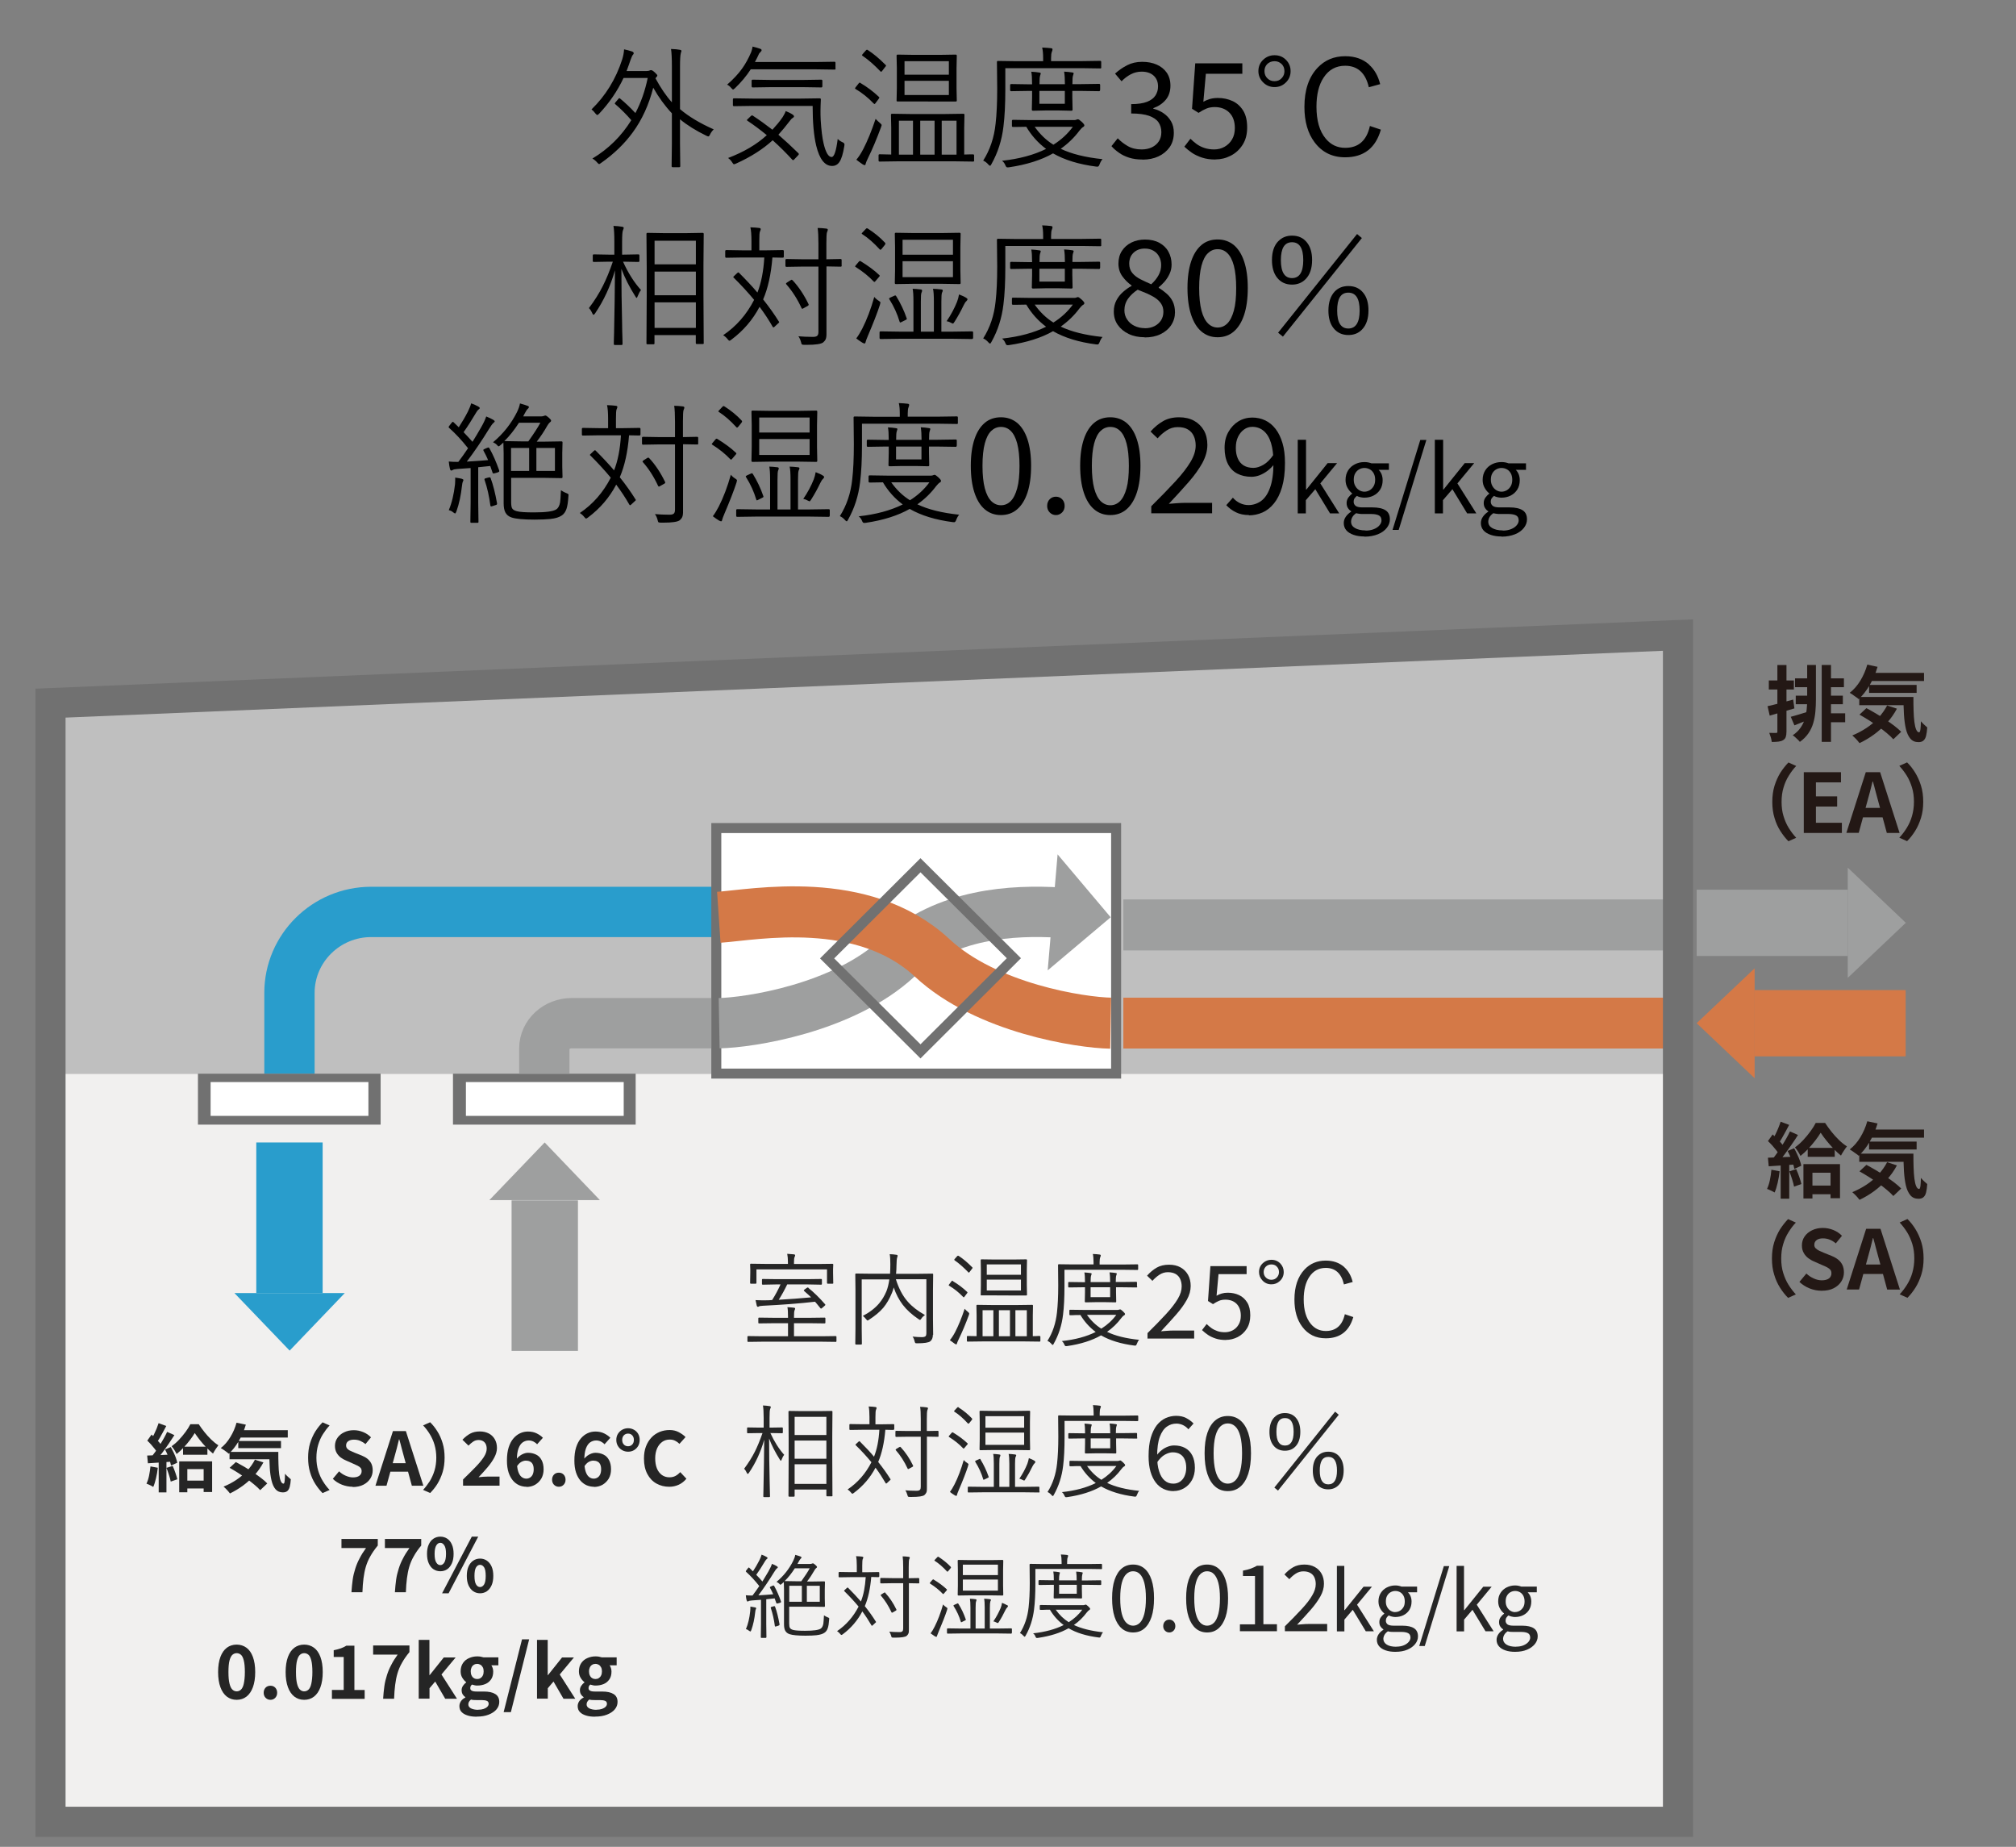 <?xml version="1.0" encoding="UTF-8"?><svg id="_レイヤー_2" xmlns="http://www.w3.org/2000/svg" xmlns:xlink="http://www.w3.org/1999/xlink" viewBox="0 0 226 207"><rect x="0" y="0" width="226" height="207" fill="#808080" stroke="none"/><defs><style>.cls-1,.cls-2,.cls-3,.cls-4,.cls-5,.cls-6{fill:none;}.cls-7{fill:#9e9f9f;}.cls-8{fill:#262626;}.cls-2{stroke-width:1.12px;}.cls-2,.cls-3{stroke:#717171;}.cls-2,.cls-3,.cls-4,.cls-5,.cls-6{stroke-miterlimit:10;}.cls-3{stroke-width:3.38px;}.cls-9{fill:#717171;}.cls-10{fill:#231815;}.cls-11{fill:#299dcc;}.cls-12{fill:#fff;}.cls-13{fill:#d47947;}.cls-4{stroke:#9e9f9f;}.cls-4,.cls-5{stroke-width:5.64px;}.cls-14{fill:#252525;}.cls-15{fill:#f1f0ef;}.cls-16{clip-path:url(#clippath);}.cls-17{fill:#bfbfbf;}.cls-5{stroke:#299dcc;}.cls-6{stroke:#d47947;stroke-width:5.72px;}</style><clipPath id="clippath"><rect class="cls-1" width="226" height="207"/></clipPath></defs><g id="_書き出し"><g class="cls-16"><path class="cls-10" d="M198.15,79.15c.37-.08.81-.19,1.32-.32s1.03-.28,1.55-.42l.14.99c-.47.14-.95.28-1.43.42-.48.14-.93.27-1.34.39l-.24-1.06ZM198.29,76.27h2.81v1.01h-2.81v-1.01ZM199.26,74.54h1.01v7.46c0,.25-.03.45-.08.6-.05.15-.15.27-.29.35-.13.09-.3.14-.51.17-.21.03-.46.04-.77.04-.01-.13-.05-.3-.1-.5-.06-.2-.12-.37-.18-.52.17,0,.33.01.47.01.14,0,.24,0,.3,0,.06,0,.09-.01.11-.03s.03-.06.03-.12v-7.46ZM200.75,80.34c.26-.07.56-.15.91-.26.35-.11.71-.22,1.07-.33l.17.86c-.29.12-.59.23-.89.35s-.58.23-.85.34l-.41-.96ZM202.59,74.53h.98v3.89c0,.46-.02.91-.06,1.35s-.12.87-.24,1.28c-.12.41-.3.79-.54,1.14s-.56.68-.96.96c-.06-.07-.13-.16-.23-.25s-.19-.18-.29-.27c-.1-.09-.19-.16-.28-.22.36-.24.65-.52.86-.82.21-.3.38-.62.48-.96.11-.34.18-.7.22-1.07.04-.37.06-.76.06-1.15v-3.89ZM201.23,76.03h1.78v.99h-1.78v-.99ZM201.31,77.97h1.75v.96h-1.75v-.96ZM204.22,74.53h1.04v8.62h-1.04v-8.62ZM204.75,79.95h2.1v1h-2.1v-1ZM204.76,76.03h1.95v.99h-1.95v-.99ZM204.83,77.97h1.76v.96h-1.76v-.96Z"/><path class="cls-10" d="M209.32,74.49l1.16.25c-.22.74-.52,1.43-.89,2.06-.37.63-.78,1.15-1.23,1.56-.07-.07-.16-.15-.29-.23s-.25-.18-.38-.27c-.13-.09-.24-.16-.33-.21.45-.35.85-.8,1.19-1.36s.6-1.16.78-1.8ZM211.58,79.08l1.07.35c-.31.58-.68,1.11-1.12,1.59s-.92.92-1.44,1.3c-.52.38-1.06.7-1.63.97-.06-.07-.13-.17-.23-.28-.09-.11-.2-.22-.3-.32-.11-.1-.2-.19-.28-.26.56-.23,1.09-.51,1.59-.84s.95-.71,1.34-1.14c.39-.43.72-.89.98-1.39ZM208.43,78.12h5.3v.92h-5.3v-.92ZM208.45,80.1l.78-.73c.34.18.69.38,1.05.59s.73.45,1.08.68c.36.24.69.48,1,.71.31.24.56.46.77.67l-.88.84c-.19-.21-.43-.44-.72-.68-.29-.25-.61-.49-.96-.74s-.7-.49-1.07-.72c-.37-.23-.72-.44-1.06-.63ZM209.43,75.42h6.26v.91h-6.26v-.91ZM209.53,76.77h5.33v.89h-5.33v-.89ZM213.37,78.12h1.13c0,.55,0,1.07.02,1.55s.04.9.09,1.26c.05.36.11.64.2.84.09.21.2.31.33.31.07,0,.12-.12.15-.35s.04-.52.05-.89c.1.12.22.25.35.37s.25.23.36.32c-.02.38-.07.69-.13.94-.06.25-.16.42-.3.54s-.32.17-.55.17c-.39,0-.69-.13-.91-.39s-.39-.62-.5-1.08-.18-1-.22-1.61c-.04-.61-.05-1.27-.05-1.97Z"/><path class="cls-10" d="M198.68,89.87c0-.65.08-1.25.25-1.8.17-.54.39-1.03.66-1.47.28-.43.58-.81.9-1.14l.87.39c-.31.32-.58.69-.83,1.09s-.45.84-.59,1.33c-.15.48-.22,1.02-.22,1.61s.07,1.12.22,1.6c.15.49.34.93.59,1.33s.52.76.83,1.09l-.87.39c-.32-.32-.62-.7-.9-1.14-.28-.44-.5-.92-.66-1.47-.17-.54-.25-1.15-.25-1.8Z"/><path class="cls-10" d="M202.21,93.36v-6.81h4.17v1.14h-2.81v1.57h2.38v1.14h-2.38v1.82h2.91v1.14h-4.27Z"/><path class="cls-10" d="M206.98,93.36l2.18-6.81h1.61l2.18,6.81h-1.43l-.96-3.54c-.1-.36-.2-.72-.3-1.11-.1-.38-.19-.75-.3-1.12h-.04c-.09.37-.18.74-.28,1.12-.1.38-.2.75-.3,1.1l-.97,3.54h-1.38ZM208.33,91.61v-1.06h3.23v1.06h-3.23Z"/><path class="cls-10" d="M215.6,89.87c0,.66-.08,1.26-.25,1.8-.17.54-.38,1.03-.66,1.47-.27.43-.57.81-.9,1.14l-.87-.39c.31-.33.58-.69.83-1.09s.45-.84.59-1.33.22-1.02.22-1.6-.07-1.12-.22-1.61c-.15-.48-.34-.93-.59-1.33s-.53-.76-.83-1.09l.87-.39c.33.32.63.7.9,1.14.27.44.49.92.66,1.47.17.54.25,1.15.25,1.8Z"/><path class="cls-10" d="M198.59,131.11l.91.17c-.05.44-.12.88-.22,1.3-.1.43-.21.79-.34,1.08-.06-.04-.14-.09-.25-.14-.1-.05-.21-.1-.32-.15-.11-.05-.2-.09-.28-.11.13-.28.24-.6.32-.99.08-.38.14-.77.17-1.16ZM198.18,129.76c.42-.01.93-.03,1.52-.06s1.18-.05,1.79-.07v.87c-.58.04-1.14.08-1.7.12-.56.04-1.06.07-1.51.1l-.09-.96ZM198.19,127.9l.53-.75c.16.14.32.3.49.46s.32.34.47.51c.14.17.25.32.33.45l-.56.85c-.07-.15-.18-.31-.32-.49-.14-.18-.29-.36-.45-.54-.17-.18-.33-.35-.49-.5ZM200.66,126.81l.9.4c-.22.35-.46.71-.73,1.1-.26.38-.53.75-.79,1.1-.26.35-.51.66-.74.92l-.64-.36c.17-.21.35-.44.53-.7.18-.26.37-.53.55-.82.18-.28.35-.57.51-.85s.3-.55.41-.79ZM199.61,125.72l.96.36c-.12.23-.25.47-.39.73-.13.25-.27.49-.4.72-.13.23-.25.42-.37.59l-.73-.31c.11-.19.22-.4.34-.64s.23-.48.33-.73c.1-.25.19-.48.26-.7ZM199.62,130.25h.96v4.1h-.96v-4.1ZM200.4,129l.73-.3c.12.21.23.43.34.67.11.24.21.47.29.69.08.22.14.42.17.6l-.78.35c-.03-.18-.08-.38-.16-.61-.08-.23-.17-.47-.27-.71-.1-.25-.21-.47-.32-.68ZM200.59,131.29l.77-.25c.12.26.23.55.34.86.11.31.19.58.24.81l-.82.29c-.04-.23-.12-.51-.22-.83-.1-.32-.21-.62-.31-.89ZM204.1,126.96c-.16.27-.36.56-.6.87-.24.31-.5.62-.78.92s-.58.57-.88.81c-.07-.15-.16-.31-.28-.5-.12-.19-.23-.34-.34-.46.31-.22.62-.49.92-.81.3-.32.57-.65.82-.99.25-.34.44-.65.59-.94h1.05c.21.32.45.65.71.98.27.34.55.65.85.94.3.29.59.52.89.71-.11.14-.23.3-.35.49-.12.18-.23.36-.32.54-.27-.21-.55-.47-.83-.77s-.55-.6-.8-.91c-.25-.31-.46-.6-.63-.86ZM202.17,130.48h4.1v3.82h-1.06v-2.86h-2.03v2.89h-1.01v-3.86ZM202.65,128.66h3.03v1h-3.03v-1ZM202.74,132.88h3.07v.97h-3.07v-.97Z"/><path class="cls-10" d="M209.32,125.67l1.16.25c-.22.74-.52,1.43-.89,2.06-.37.63-.78,1.15-1.23,1.56-.07-.07-.16-.15-.29-.23s-.25-.18-.38-.27c-.13-.09-.24-.16-.33-.21.45-.35.85-.8,1.19-1.36s.6-1.16.78-1.8ZM211.58,130.27l1.07.35c-.31.58-.68,1.11-1.12,1.59s-.92.92-1.44,1.3c-.52.38-1.06.7-1.63.97-.06-.07-.13-.17-.23-.28-.09-.11-.2-.22-.3-.32-.11-.1-.2-.19-.28-.26.56-.23,1.09-.51,1.59-.84s.95-.71,1.34-1.14c.39-.43.72-.89.98-1.39ZM208.43,129.3h5.3v.92h-5.3v-.92ZM208.45,131.29l.78-.73c.34.18.69.38,1.05.59s.73.45,1.08.68c.36.24.69.48,1,.71.31.24.56.46.77.67l-.88.84c-.19-.21-.43-.44-.72-.68-.29-.25-.61-.49-.96-.74s-.7-.49-1.07-.72c-.37-.23-.72-.44-1.06-.63ZM209.43,126.6h6.26v.91h-6.26v-.91ZM209.53,127.95h5.33v.89h-5.33v-.89ZM213.37,129.3h1.13c0,.55,0,1.07.02,1.55s.04.9.09,1.26c.05.36.11.64.2.84.09.21.2.31.33.31.07,0,.12-.12.15-.35s.04-.52.05-.89c.1.12.22.25.35.37s.25.23.36.32c-.02.38-.07.69-.13.94-.06.25-.16.42-.3.54s-.32.17-.55.17c-.39,0-.69-.13-.91-.39s-.39-.62-.5-1.08-.18-1-.22-1.61c-.04-.61-.05-1.27-.05-1.97Z"/><path class="cls-10" d="M198.64,141.05c0-.65.08-1.25.25-1.8.17-.54.39-1.03.66-1.47.28-.43.58-.81.9-1.14l.87.39c-.31.32-.58.69-.83,1.09s-.45.84-.59,1.33c-.15.48-.22,1.02-.22,1.61s.07,1.12.22,1.6c.15.49.34.93.59,1.33s.52.76.83,1.09l-.87.39c-.32-.32-.62-.7-.9-1.14-.28-.44-.5-.92-.66-1.47-.17-.54-.25-1.15-.25-1.8Z"/><path class="cls-10" d="M204.2,144.67c-.45,0-.9-.09-1.33-.26s-.82-.42-1.15-.73l.78-.94c.24.23.51.41.82.55.31.14.61.21.9.21.35,0,.62-.07.81-.21.18-.14.28-.33.28-.57,0-.17-.04-.31-.13-.41-.09-.1-.21-.19-.36-.27-.15-.08-.33-.16-.53-.24l-.9-.4c-.23-.09-.45-.22-.66-.37-.21-.16-.39-.35-.52-.59-.14-.24-.21-.52-.21-.85,0-.37.1-.71.3-1s.48-.53.84-.7c.35-.17.76-.26,1.21-.26.4,0,.79.08,1.17.23.37.15.7.37.97.65l-.69.85c-.21-.18-.44-.32-.67-.41-.23-.1-.49-.15-.78-.15s-.53.06-.7.19c-.17.13-.26.3-.26.53,0,.16.05.29.15.39.1.1.23.19.39.27.16.08.33.15.52.23l.89.36c.28.11.52.25.72.41.21.17.36.36.48.6.11.23.17.51.17.84,0,.37-.1.71-.3,1.02-.2.31-.48.56-.85.75-.37.19-.82.28-1.35.28Z"/><path class="cls-10" d="M207.02,144.54l2.18-6.81h1.61l2.18,6.81h-1.43l-.96-3.54c-.1-.36-.2-.72-.3-1.11-.1-.38-.19-.75-.3-1.12h-.04c-.09.37-.18.74-.28,1.12-.1.38-.2.75-.3,1.1l-.97,3.54h-1.38ZM208.37,142.79v-1.06h3.23v1.06h-3.23Z"/><path class="cls-10" d="M215.64,141.05c0,.66-.08,1.26-.25,1.8-.17.54-.38,1.03-.66,1.47-.27.43-.57.81-.9,1.14l-.87-.39c.31-.33.58-.69.83-1.09s.45-.84.59-1.33.22-1.02.22-1.6-.07-1.12-.22-1.61c-.15-.48-.34-.93-.59-1.33s-.53-.76-.83-1.09l.87-.39c.33.32.63.7.9,1.14.27.44.49.92.66,1.47.17.54.25,1.15.25,1.8Z"/><rect class="cls-15" x="5.66" y="120.34" width="182.44" height="83.85"/><polygon class="cls-17" points="5.66 120.34 5.66 78.81 188.11 71.18 188.11 120.34 5.66 120.34"/><rect class="cls-7" x="125.93" y="100.81" width="61.39" height="5.72"/><rect class="cls-13" x="125.93" y="111.82" width="61.39" height="5.7"/><rect class="cls-12" x="80.62" y="92.81" width="44.82" height="27.52"/><polygon class="cls-3" points="188.11 71.18 5.66 78.81 5.66 204.19 188.11 204.19 188.11 71.18"/><rect class="cls-7" x="190.2" y="99.72" width="16.94" height="7.43"/><polygon class="cls-7" points="207.14 97.25 213.65 103.43 207.14 109.6 207.14 97.25"/><rect class="cls-7" x="57.35" y="134.54" width="7.44" height="16.87"/><polygon class="cls-7" points="54.86 134.51 61.06 128.05 67.25 134.51 54.86 134.51"/><rect class="cls-11" x="28.73" y="128.05" width="7.44" height="16.88"/><polygon class="cls-11" points="26.28 144.93 38.65 144.93 32.47 151.38 26.28 144.93"/><rect class="cls-13" x="196.68" y="110.97" width="16.95" height="7.43"/><polygon class="cls-13" points="190.2 114.68 196.7 108.53 196.7 120.85 190.2 114.68"/><path class="cls-5" d="M80.62,102.21h-39.01c-5.05,0-9.16,4.08-9.16,9.07v9.07"/><rect class="cls-2" x="80.3" y="92.81" width="44.82" height="27.52"/><path class="cls-4" d="M80.62,114.68c3.33-.06,13.91-1.65,20-7.31,5.39-5.01,12.87-5.41,18.28-5.08"/><polygon class="cls-7" points="118.56 95.76 117.45 108.76 124.51 102.81 118.56 95.76"/><path class="cls-6" d="M124.51,114.68c-3.33-.06-13.91-1.65-20-7.31-7.81-7.26-19.94-4.83-23.93-4.56"/><polygon class="cls-2" points="103.19 96.98 113.66 107.4 103.19 117.84 92.72 107.42 103.19 96.98"/><polyline class="cls-9" points="22.19 120.34 22.19 126.05 42.67 126.05 42.67 120.34"/><rect class="cls-12" x="23.61" y="121.28" width="17.69" height="3.79"/><polyline class="cls-9" points="50.78 120.34 50.78 126.05 71.26 126.05 71.26 120.34"/><rect class="cls-12" x="52.23" y="121.28" width="17.69" height="3.79"/><path class="cls-4" d="M79.74,114.68h-15.66c-1.67,0-3.06,1.26-3.06,2.83v2.83"/><path d="M76.23,12.23c.97.83,2.23,1.58,3.78,2.27-.18.18-.32.37-.41.57-.07.15-.13.22-.2.22-.02,0-.09-.02-.2-.07-1.18-.57-2.17-1.19-2.97-1.85v2.67l.03,2.58c0,.08-.04.12-.12.12h-.73c-.08,0-.12-.04-.12-.12l.03-2.58v-3.34c-.78-.83-1.48-1.79-2.09-2.87-.49,1.91-1.25,3.58-2.29,5-.93,1.28-2.11,2.42-3.55,3.43-.12.09-.19.13-.22.13-.05,0-.12-.06-.22-.17-.15-.18-.33-.33-.54-.45,1.8-1.08,3.25-2.51,4.36-4.3-.54-.63-1.14-1.23-1.79-1.79-.04-.03-.06-.06-.06-.08,0-.02.03-.08.1-.16l.3-.35c.04-.06.08-.09.11-.09.02,0,.05.02.09.05.56.46,1.13,1,1.71,1.62.62-1.17,1.08-2.48,1.38-3.93h-2.71c-.68,1.45-1.59,2.79-2.75,4.02-.09.09-.16.13-.2.13s-.1-.06-.2-.17c-.14-.19-.29-.35-.44-.46,1.58-1.53,2.73-3.4,3.44-5.6.12-.39.19-.76.21-1.13.3.06.6.14.9.24.12.05.18.11.18.2,0,.06-.03.12-.09.17-.07.07-.16.28-.28.62-.11.33-.25.73-.43,1.2h2.22c.18,0,.3-.02.37-.06.06-.03.11-.04.15-.04.11,0,.25.09.44.27.18.16.27.28.27.34,0,.05-.05.12-.15.22-.02.02-.04.05-.06.09.59,1.08,1.2,1.98,1.84,2.69v-3.95c0-.95-.03-1.63-.1-2.03.4.01.73.04.99.09.12.02.18.06.18.12,0,.03,0,.07-.03.12-.02.06-.04.11-.04.14-.06.22-.09.73-.09,1.53v4.74h0ZM93.68,7.68c0,.08-.04.12-.12.12l-2.08-.03h-7.32c-.48.74-1.07,1.45-1.77,2.12-.12.1-.19.15-.21.15-.03,0-.1-.06-.21-.18-.14-.17-.29-.3-.46-.37.7-.61,1.26-1.21,1.68-1.8.38-.53.72-1.14,1.02-1.85.08-.24.14-.44.16-.62.35.08.63.17.86.25.1.03.15.09.15.17,0,.04-.03.09-.1.16-.13.13-.21.23-.24.33-.11.25-.25.52-.41.82h6.83l2.08-.03c.08,0,.12.04.12.12v.64ZM87.25,15.09c.77.67,1.52,1.36,2.24,2.07.04.04.06.07.06.11,0,.04-.02.08-.07.13l-.39.41c-.08.1-.14.14-.18.14-.03,0-.06-.02-.09-.05-.68-.74-1.41-1.47-2.2-2.18-1.08.99-2.45,1.87-4.12,2.62-.12.05-.19.07-.22.07-.05,0-.12-.07-.2-.21-.12-.2-.28-.36-.46-.49,1.76-.67,3.21-1.52,4.34-2.56-.69-.57-1.41-1.11-2.16-1.61-.05-.03-.07-.06-.07-.08,0-.03.04-.08.12-.14l.31-.3c.07-.06.12-.09.15-.09.02,0,.05.01.09.04.75.49,1.48,1.02,2.19,1.57.43-.47.82-.93,1.14-1.4.17-.27.29-.5.35-.69.33.13.59.26.79.4.1.07.14.14.14.21,0,.05-.07.12-.2.2-.06.03-.17.16-.34.38-.39.51-.79,1-1.21,1.46h0ZM94.67,16.17s0,.1-.02.2c-.14.85-.31,1.44-.54,1.77-.2.31-.48.46-.83.46-.82,0-1.41-.76-1.78-2.27-.27-1.12-.4-2.61-.4-4.46h-6.73l-2.09.03c-.08,0-.12-.04-.12-.12v-.64c0-.08.04-.12.12-.12l2.09.03h5.43l2.09-.03c.09,0,.13.04.13.13-.02.43-.04.85-.04,1.27,0,.31,0,.64.02.99.07,1.16.18,2.06.33,2.68.24,1.01.54,1.51.9,1.51.28,0,.51-.68.68-2.03.13.14.31.27.55.38.13.05.2.13.2.22h0ZM92.19,9.67c0,.09-.04.13-.12.13l-1.97-.03h-3.76l-1.96.03c-.08,0-.12-.04-.12-.13v-.62c0-.08.04-.12.12-.12l1.96.03h3.76l1.97-.03c.08,0,.12.04.12.12v.62ZM96.44,9.29c.79.47,1.48.99,2.09,1.57.03.03.05.06.05.08,0,.02-.03.08-.09.16l-.35.47c-.04.06-.08.09-.1.09s-.06-.02-.11-.07c-.61-.64-1.28-1.18-2.01-1.61-.05-.02-.07-.05-.07-.07,0-.03.03-.08.1-.17l.3-.38c.05-.07.09-.1.12-.1.02,0,.05.01.09.04h0ZM98.84,14s-.02.11-.06.22c-.51,1.38-1,2.54-1.46,3.47-.16.33-.25.55-.27.64-.01.12-.06.18-.13.18-.03,0-.1-.03-.21-.09-.29-.2-.53-.37-.71-.52.26-.3.52-.7.78-1.2.47-.91.93-2.03,1.38-3.38.12.14.28.29.48.46.13.1.19.18.19.23h0ZM97.27,5.6c.65.42,1.31.97,2,1.67.04.03.06.06.06.09s-.03.07-.1.15l-.33.43c-.06.07-.1.11-.12.11-.01,0-.04-.01-.07-.04-.7-.73-1.37-1.32-2.01-1.75-.04-.03-.07-.06-.07-.08,0-.02.04-.08.11-.16l.3-.34c.06-.07.11-.11.15-.11.02,0,.04.01.07.04h0ZM109.21,17.99c0,.08-.04.12-.12.12l-2.09-.03h-6.31l-2.08.03c-.08,0-.12-.04-.12-.12v-.58c0-.08.04-.12.12-.12l1.3.03v-2.98l-.03-1.47c0-.08.04-.12.12-.12l2.01.03h3.96l2.03-.03c.08,0,.12.04.12.12l-.03,1.47v2.98c.27,0,.52-.01.75-.02.15,0,.23,0,.24,0,.08,0,.12.04.12.12v.58ZM107.26,11.28c0,.07-.04.1-.12.1h-1.85s-2.79-.01-2.79-.01h-1.87c-.08.01-.12-.02-.12-.09l.03-1.42v-2.18l-.03-1.43c0-.09.04-.13.12-.13l1.87.03h2.79l1.85-.03c.08,0,.12.04.12.13l-.03,1.43v2.18l.03,1.42ZM102.35,17.33v-3.8h-1.58v3.8h1.58ZM106.37,8.37v-1.51h-4.97v1.51h4.97ZM106.37,10.65v-1.59h-4.97v1.59h4.97ZM104.77,17.33v-3.8h-1.61v3.8h1.61ZM107.23,17.33v-3.8h-1.66v3.8h1.66ZM123.46,7.55c0,.08-.04.12-.11.12l-2.06-.03h-8.59v2.39c0,1.66-.07,3.04-.21,4.16-.18,1.53-.63,2.93-1.35,4.21-.06.12-.11.18-.15.18s-.11-.05-.19-.14c-.17-.2-.37-.35-.58-.44.76-1.2,1.23-2.58,1.39-4.14.12-1.04.18-2.35.18-3.93l-.03-2.98c0-.08.04-.12.12-.12l2.08.03h2.98v-.33c0-.53-.04-.93-.11-1.2.37.01.7.04.98.07.12.01.18.06.18.12,0,.07-.02.17-.07.28-.06.13-.09.37-.09.71v.34h3.45l2.06-.03c.07,0,.11.04.11.12v.62ZM118.9,16.67c1.2.58,2.77.97,4.7,1.17-.12.12-.23.31-.33.57-.06.18-.14.27-.23.27-.02,0-.08,0-.17-.01-1.93-.25-3.53-.74-4.82-1.48-1.32.75-2.97,1.27-4.94,1.56-.1,0-.16.01-.18.01-.09,0-.17-.08-.23-.25-.08-.2-.2-.36-.37-.49,1.94-.21,3.59-.66,4.94-1.33-.9-.67-1.64-1.5-2.22-2.48-.45,0-.84.01-1.17.02-.04,0-.12,0-.25,0h-.07c-.08,0-.12-.04-.12-.12v-.56c0-.08.04-.12.12-.12l2,.03h4.88c.1,0,.19-.02.27-.06.04-.02.08-.03.13-.03.08,0,.21.09.41.27.21.19.31.33.31.4,0,.08-.04.14-.13.19-.1.05-.24.19-.42.41-.59.79-1.29,1.46-2.09,2.03h0ZM123.32,10.1c0,.08-.04.12-.12.12l-2.1-.03h-.89v.7l.03,1.4c0,.08-.04.12-.12.12l-1.43-.03h-1.48l-1.4.03c-.09,0-.14-.04-.14-.12l.03-1.4v-.7h-.37l-1.97.03c-.08,0-.12-.04-.12-.12v-.56c0-.08.04-.12.12-.12l1.97.03h.37c0-.67-.03-1.14-.09-1.41.32.01.62.05.9.09.11.01.16.05.16.1,0,.02-.02.11-.07.25-.05.14-.07.47-.07.96h2.85c0-.6-.03-1.07-.09-1.41.32.01.62.05.9.09.11.01.17.05.17.1,0,.02-.02.11-.07.25-.05.12-.07.44-.07.96h.89l2.1-.03c.08,0,.12.04.12.12v.56ZM118.09,16.22c.88-.55,1.61-1.23,2.18-2.01h-4.28c.6.84,1.3,1.52,2.1,2.01h0ZM119.37,11.63v-1.44h-2.85v1.44h2.85Z"/><path d="M128.06,17.88c-.56,0-1.06-.07-1.49-.21-.43-.14-.81-.32-1.13-.55-.33-.23-.61-.47-.84-.74l.7-.88c.32.33.69.62,1.12.87.43.25.95.38,1.56.38.43,0,.82-.08,1.15-.24.33-.16.59-.38.78-.67.19-.29.28-.64.28-1.03,0-.42-.11-.79-.32-1.1s-.57-.55-1.06-.73c-.49-.17-1.16-.26-2-.26v-1.05c.75,0,1.34-.09,1.78-.26.43-.17.75-.41.94-.71.19-.3.29-.63.29-1,0-.51-.16-.92-.49-1.22-.33-.3-.78-.45-1.35-.45-.44,0-.84.1-1.22.3-.38.2-.72.46-1.03.78l-.73-.86c.42-.38.87-.69,1.36-.94.49-.25,1.04-.38,1.67-.38s1.16.1,1.64.31.85.51,1.13.91c.27.4.41.88.41,1.45,0,.64-.18,1.17-.53,1.59-.36.42-.82.73-1.39.93v.06c.43.11.81.28,1.16.52.35.24.62.54.83.9s.31.79.31,1.28c0,.63-.16,1.17-.47,1.62-.32.44-.74.79-1.26,1.03s-1.11.36-1.76.36Z"/><path d="M136.26,17.88c-.56,0-1.06-.07-1.49-.21-.43-.14-.81-.32-1.13-.53-.32-.22-.61-.45-.87-.7l.68-.89c.21.21.44.4.69.59.25.18.54.33.87.44s.7.17,1.11.17.81-.1,1.16-.3c.35-.2.63-.47.84-.83.21-.36.31-.78.31-1.27,0-.74-.21-1.32-.62-1.73-.41-.41-.96-.62-1.64-.62-.36,0-.67.06-.93.17-.27.11-.56.27-.88.48l-.73-.46.36-5.09h5.28v1.17h-4.09l-.28,3.14c.24-.14.49-.24.75-.32.26-.07.56-.11.88-.11.6,0,1.15.12,1.65.35.49.23.89.59,1.19,1.08s.44,1.11.44,1.88-.17,1.41-.51,1.94c-.34.53-.78.94-1.33,1.22-.54.28-1.12.42-1.72.42Z"/><path d="M141.67,6.64c.34-.3.75-.45,1.21-.45.54,0,.99.19,1.34.58.3.33.46.73.46,1.2,0,.54-.2.98-.59,1.33-.34.31-.74.46-1.21.46-.54,0-.98-.2-1.34-.59-.31-.34-.47-.74-.47-1.2,0-.54.2-.98.6-1.33h0ZM143.63,7.14c-.2-.18-.45-.28-.75-.28-.34,0-.63.12-.85.35-.19.21-.28.47-.28.76,0,.34.12.63.37.85.21.19.46.28.76.28.34,0,.62-.12.83-.37.19-.21.28-.46.28-.76,0-.34-.12-.62-.36-.84h0ZM153.47,7.24c.6.54,1.02,1.26,1.25,2.19l-1.27.35c-.37-1.61-1.26-2.41-2.66-2.41-1.02,0-1.83.44-2.41,1.33-.54.81-.8,1.9-.8,3.26,0,1.55.34,2.75,1.04,3.58.57.69,1.3,1.03,2.18,1.03,1.49,0,2.41-.82,2.77-2.45l1.23.41c-.59,2.07-1.93,3.1-4.01,3.1-1.44,0-2.58-.56-3.42-1.68-.76-1.01-1.14-2.33-1.14-3.97,0-1.88.49-3.34,1.47-4.38.82-.87,1.85-1.3,3.1-1.3,1.09,0,1.98.31,2.69.94h0Z"/><path d="M69.84,29.32c.57,1.26,1.24,2.33,2.02,3.19-.14.17-.26.4-.37.68-.05.13-.09.2-.12.2s-.08-.05-.14-.16c-.68-1.08-1.2-2.11-1.57-3.1,0,1.98.03,4.02.08,6.13,0,.52.02,1.1.04,1.76,0,.32.01.5.01.53,0,.08-.04.12-.13.12h-.72c-.09,0-.13-.04-.13-.12,0-.01,0-.44.03-1.27.05-2.47.09-4.79.1-6.98-.51,1.79-1.26,3.4-2.24,4.84-.07.1-.12.14-.17.14-.04,0-.08-.05-.13-.16-.11-.25-.23-.44-.38-.59.63-.83,1.15-1.66,1.56-2.48.38-.75.76-1.66,1.12-2.72h-.47l-1.66.03c-.08,0-.12-.04-.12-.12v-.61c0-.08.04-.12.12-.12l1.66.03h.64v-1.41c0-.83-.03-1.43-.1-1.81.33.01.64.04.95.09.13.02.2.06.2.12,0,.06-.03.16-.09.3-.06.13-.09.56-.09,1.27v1.44h.18l1.64-.03c.08,0,.12.04.12.12v.61c0,.08-.04.12-.12.12l-1.64-.03h-.07ZM78.9,38.44c0,.08-.04.12-.12.12h-.66c-.08,0-.12-.04-.12-.12v-.88h-4.63v.93c0,.07-.04.1-.12.1h-.66c-.08,0-.12-.03-.12-.1l.03-5.42v-2.96l-.03-3.89c0-.08.04-.12.12-.12l1.81.03h2.57l1.8-.03c.08,0,.12.04.12.12l-.03,3.47v3.35l.03,5.39ZM78.01,29.63v-2.65h-4.63v2.65h4.63ZM78.01,33.09v-2.65h-4.63v2.65h4.63ZM78.01,36.75v-2.86h-4.63v2.86h4.63ZM87.87,28.76c0,.08-.04.12-.12.12-.01,0-.07,0-.15,0-.29,0-.63-.02-1.01-.02-.15,1.88-.5,3.45-1.04,4.7.7.88,1.28,1.7,1.75,2.46.03.04.05.07.05.09,0,.03-.04.08-.12.14l-.41.38s-.08.07-.11.07c-.04,0-.07-.03-.1-.09-.42-.74-.91-1.48-1.46-2.22-.77,1.46-1.82,2.68-3.16,3.68-.09.08-.17.12-.22.12-.04,0-.11-.05-.19-.16-.13-.17-.29-.32-.51-.46,1.47-.99,2.62-2.31,3.47-3.96-.68-.82-1.44-1.65-2.28-2.48-.04-.03-.06-.05-.06-.07s.03-.06.09-.12l.35-.33c.06-.05.11-.08.13-.08.02,0,.05.02.08.05.83.83,1.52,1.57,2.06,2.21.42-1.06.68-2.37.77-3.93h-2.42l-1.84.03c-.08,0-.12-.04-.12-.12v-.62c0-.08.04-.12.12-.12l1.84.03h.98v-1.05c0-.69-.04-1.2-.12-1.53.4.01.72.04.98.07.12.01.18.06.18.14,0,.04-.03.13-.09.27-.05.11-.07.46-.07,1.05v1.05h.79l1.84-.03c.08,0,.12.04.12.12v.62ZM94.36,29.77c0,.08-.04.12-.12.12l-1.59-.03v7.46c.01.3-.02.53-.08.68-.05.13-.15.26-.29.38-.24.18-.85.27-1.84.27h-.27c-.15,0-.25-.02-.28-.05-.03-.03-.06-.11-.09-.25-.07-.27-.17-.49-.3-.66.46.04,1.01.07,1.64.07.24,0,.41-.05.49-.14.08-.08.12-.23.12-.43v-7.31h-1.8l-1.78.03c-.08,0-.12-.04-.12-.12v-.64c0-.08.04-.12.12-.12l1.78.03h1.8v-1.72c0-.82-.03-1.41-.09-1.79.28,0,.61.03.96.07.12.01.18.06.18.13,0,.05-.03.15-.09.28-.05.14-.07.57-.07,1.29v1.74l1.59-.03c.08,0,.12.04.12.12v.64ZM88.85,31.41c.69.74,1.28,1.63,1.78,2.66.02.04.03.07.03.09,0,.03-.03.07-.1.12l-.45.25c-.09.05-.14.08-.17.08s-.06-.03-.09-.09c-.47-1.02-1.04-1.9-1.69-2.64-.03-.04-.05-.07-.05-.09,0-.03.04-.07.12-.13l.38-.24c.07-.04.12-.07.14-.07s.06.02.09.07h0ZM96.49,29.28c.83.51,1.53,1.02,2.07,1.54.04.03.06.06.06.09,0,.03-.02.07-.07.12l-.35.41c-.09.11-.14.16-.17.16-.02,0-.05-.02-.09-.05-.56-.59-1.23-1.13-2.01-1.62-.05-.02-.07-.05-.07-.07s.03-.07.09-.14l.31-.37c.05-.07.1-.1.14-.1.02,0,.06,0,.09.03h0ZM98.7,33.92s-.02.12-.06.25c-.3.93-.76,2.09-1.35,3.48-.16.38-.24.6-.25.67-.02.12-.06.18-.12.18-.05,0-.13-.03-.24-.09-.23-.14-.46-.3-.69-.48.21-.27.43-.63.67-1.09.52-1.02.97-2.21,1.35-3.56.13.16.3.31.51.44.12.07.18.14.18.2h0ZM97.27,25.61c.74.47,1.39,1,1.94,1.59.03.04.05.08.05.11,0,.04-.03.1-.09.17l-.33.41c-.07.07-.12.11-.14.11-.02,0-.05-.02-.09-.06-.66-.72-1.3-1.28-1.94-1.69-.04-.02-.07-.05-.07-.07,0-.03.03-.08.1-.14l.33-.35c.06-.07.11-.11.15-.11.02,0,.05.01.09.04h0ZM109.08,37.88c0,.08-.04.12-.12.12l-2.11-.03h-6.04l-2.09.03c-.08,0-.12-.04-.12-.12v-.62c0-.08.04-.12.12-.12l2.09.03h1.59v-3.37c0-.69-.03-1.16-.09-1.43.24,0,.54.03.89.07.12.01.17.05.17.12,0,.07-.02.16-.07.25-.05.1-.07.43-.07,1.01v3.35h1.46v-3.37c0-.69-.03-1.17-.1-1.43.25,0,.55.03.92.07.12.01.18.05.18.12,0,.05-.03.13-.09.25-.05.13-.07.46-.07,1.01v3.35h1.33l2.11-.03c.08,0,.12.04.12.12v.62ZM100.46,33.18c.5.81.89,1.64,1.18,2.49.01.03.02.06.02.07,0,.04-.05.09-.15.13l-.4.2c-.1.05-.16.08-.19.08-.03,0-.05-.03-.07-.09-.26-.87-.64-1.71-1.14-2.5-.03-.04-.04-.07-.04-.09,0-.04.06-.08.18-.14l.38-.17c.07-.03.11-.05.14-.05.02,0,.05.03.09.08h0ZM107.69,31.72c0,.08-.04.12-.12.12l-1.95-.03h-3.24l-1.95.03c-.08,0-.12-.04-.12-.12l.03-1.5v-2.5l-.03-1.51c0-.08.04-.12.12-.12l1.95.03h3.24l1.95-.03c.08,0,.12.04.12.12l-.03,1.51v2.5l.03,1.5ZM106.83,28.55v-1.68h-5.65v1.68h5.65ZM106.83,31.06v-1.78h-5.65v1.78h5.65ZM108.3,33.37c.11.06.16.12.16.18,0,.05-.04.11-.12.2-.1.08-.2.23-.31.46-.3.63-.64,1.25-1.02,1.85-.09.14-.15.21-.18.21-.02,0-.1-.03-.24-.1-.17-.1-.33-.15-.47-.17.49-.72.88-1.45,1.17-2.18.1-.26.17-.53.22-.82.34.13.61.25.79.37h0ZM123.46,27.48c0,.08-.04.12-.11.12l-2.06-.03h-8.59v2.39c0,1.66-.07,3.04-.21,4.16-.18,1.53-.63,2.93-1.35,4.21-.06.12-.11.18-.15.18s-.11-.05-.19-.14c-.17-.2-.37-.35-.58-.44.76-1.2,1.23-2.58,1.39-4.14.12-1.04.18-2.35.18-3.93l-.03-2.98c0-.08.04-.12.12-.12l2.08.03h2.98v-.33c0-.53-.04-.93-.11-1.2.37.01.7.04.98.07.12.01.18.06.18.12,0,.07-.02.17-.07.28-.06.13-.09.37-.09.71v.34h3.45l2.06-.03c.07,0,.11.04.11.12v.62ZM118.9,36.6c1.2.58,2.77.97,4.7,1.17-.12.12-.23.31-.33.57-.06.18-.14.27-.23.27-.02,0-.08,0-.17-.01-1.93-.25-3.53-.74-4.82-1.48-1.32.75-2.97,1.27-4.94,1.56-.1,0-.16.01-.18.01-.09,0-.17-.08-.23-.25-.08-.2-.2-.36-.37-.49,1.94-.21,3.59-.66,4.94-1.33-.9-.67-1.64-1.5-2.22-2.48-.45,0-.84.01-1.17.02-.04,0-.12,0-.25,0h-.07c-.08,0-.12-.04-.12-.12v-.56c0-.08.04-.12.12-.12l2,.03h4.88c.1,0,.19-.02.27-.06.04-.02.08-.03.13-.03.08,0,.21.09.41.27.21.19.31.33.31.4,0,.08-.04.14-.13.19-.1.05-.24.19-.42.41-.59.79-1.29,1.46-2.09,2.03h0ZM123.32,30.03c0,.08-.04.12-.12.12l-2.1-.03h-.89v.7l.03,1.4c0,.08-.04.12-.12.12l-1.43-.03h-1.48l-1.4.03c-.09,0-.14-.04-.14-.12l.03-1.4v-.7h-.37l-1.97.03c-.08,0-.12-.04-.12-.12v-.56c0-.08.04-.12.12-.12l1.97.03h.37c0-.67-.03-1.14-.09-1.41.32.01.62.05.9.09.11.01.16.05.16.1,0,.02-.02.11-.07.25-.05.14-.07.47-.07.96h2.85c0-.6-.03-1.07-.09-1.41.32.01.62.05.9.09.11.01.17.05.17.1,0,.02-.02.11-.07.25-.05.12-.07.44-.07.96h.89l2.1-.03c.08,0,.12.04.12.12v.56ZM118.09,36.15c.88-.55,1.61-1.23,2.18-2.01h-4.28c.6.84,1.3,1.52,2.1,2.01h0ZM119.37,31.56v-1.44h-2.85v1.44h2.85Z"/><path d="M128.32,37.8c-.67,0-1.27-.12-1.79-.37-.52-.25-.93-.59-1.23-1.02-.3-.43-.44-.93-.44-1.5,0-.46.1-.88.29-1.24s.44-.68.75-.95c.31-.27.62-.5.95-.67v-.06c-.4-.28-.74-.62-1.03-1.02s-.44-.88-.44-1.43.13-1.02.39-1.42.62-.72,1.07-.94c.45-.22.96-.33,1.52-.33.62,0,1.16.12,1.6.36s.79.57,1.02.99c.24.43.36.91.36,1.45,0,.38-.08.73-.23,1.05s-.34.62-.56.87c-.22.25-.44.46-.65.63v.06c.31.19.6.4.88.65.28.24.51.53.68.87s.26.75.26,1.23c0,.51-.14.99-.42,1.42-.28.43-.68.77-1.19,1.02-.51.25-1.1.37-1.79.37ZM128.33,36.79c.43,0,.79-.08,1.1-.24.31-.16.55-.38.73-.65.17-.28.26-.59.26-.95s-.08-.64-.24-.89-.37-.46-.63-.64c-.26-.18-.57-.34-.91-.5-.35-.15-.71-.3-1.1-.45-.44.28-.79.61-1.07.99-.28.39-.42.83-.42,1.32,0,.38.1.72.3,1.02.2.31.47.55.82.72.35.17.74.26,1.16.26ZM129.06,31.86c.36-.33.63-.67.82-1.02.19-.35.29-.72.29-1.12,0-.35-.07-.66-.22-.94-.14-.28-.35-.51-.63-.67-.28-.17-.61-.25-.99-.25-.5,0-.92.15-1.25.46-.33.31-.49.72-.49,1.23,0,.42.12.78.35,1.05.23.28.54.51.91.7.38.19.78.38,1.2.56Z"/><path d="M136.5,37.8c-.7,0-1.3-.21-1.81-.64-.5-.42-.89-1.05-1.16-1.87-.27-.82-.41-1.82-.41-3.01s.14-2.17.41-2.98.66-1.42,1.16-1.84c.5-.42,1.11-.62,1.81-.62s1.3.21,1.81.62c.5.42.89,1.03,1.16,1.84s.41,1.8.41,2.98-.14,2.19-.41,3.01c-.27.82-.66,1.44-1.16,1.87-.5.43-1.11.64-1.81.64ZM136.5,36.71c.42,0,.78-.15,1.09-.46.31-.31.55-.79.73-1.44s.26-1.49.26-2.52-.09-1.86-.26-2.51c-.17-.64-.42-1.11-.73-1.41-.31-.3-.67-.44-1.09-.44s-.77.15-1.08.44c-.32.3-.56.77-.73,1.41-.17.64-.26,1.48-.26,2.51s.09,1.87.26,2.52c.17.65.42,1.13.73,1.44.32.31.68.46,1.08.46Z"/><path d="M143.31,27.03c.4-.41.9-.62,1.53-.62.72,0,1.28.26,1.69.79.37.48.56,1.12.56,1.94,0,.93-.24,1.65-.72,2.14-.4.41-.91.62-1.53.62-.72,0-1.28-.27-1.69-.8-.37-.48-.56-1.13-.56-1.95,0-.93.24-1.64.72-2.13h0ZM143.82,37.73l-.54-.44,8.85-11.06.54.45-8.85,11.05ZM146.1,29.16c0-1.34-.42-2.01-1.26-2.01s-1.25.67-1.25,2.01.42,2.01,1.25,2.01,1.26-.67,1.26-2.01h0ZM149.63,32.67c.4-.41.9-.61,1.53-.61.72,0,1.28.26,1.69.79.38.48.56,1.13.56,1.94,0,.93-.24,1.64-.72,2.14-.4.42-.91.62-1.53.62-.72,0-1.28-.27-1.69-.8-.37-.48-.55-1.13-.55-1.94,0-.93.24-1.64.71-2.14h0ZM152.42,34.81c0-1.34-.42-2.01-1.27-2.01s-1.25.67-1.25,2.01.42,2.01,1.25,2.01,1.27-.67,1.27-2.01h0Z"/><path d="M54.86,50.23c.41.73.77,1.56,1.1,2.49,0,.04.01.07.01.09,0,.06-.06.1-.18.14l-.31.09c-.07.02-.12.03-.15.03-.06,0-.1-.04-.12-.12l-.25-.72-1.35.14v3.97l.03,2.16c0,.07-.04.1-.12.1h-.67c-.08,0-.12-.03-.12-.1l.03-2.16v-3.88c-.3.02-.77.06-1.43.1-.3.02-.5.06-.58.12-.06.04-.11.06-.16.06-.07,0-.12-.07-.15-.2-.05-.2-.1-.47-.13-.81.33.03.64.04.93.04h.14c.34-.45.71-.96,1.09-1.53-.7-.89-1.41-1.65-2.12-2.28-.04-.04-.06-.07-.06-.09s.03-.08.1-.17l.24-.31c.06-.07.1-.11.13-.11.02,0,.06.02.09.05l.58.56c.36-.55.7-1.13,1.02-1.75.17-.35.3-.66.37-.93.25.08.51.2.79.35.11.06.17.12.17.18,0,.05-.04.11-.13.16-.09.07-.18.17-.25.31-.54.91-1.02,1.66-1.43,2.23.33.34.66.7,1,1.08.29-.46.61-1,.96-1.61.28-.49.47-.9.58-1.23.34.14.6.26.78.37.11.07.17.13.17.18,0,.04-.06.11-.17.2-.08.06-.24.28-.47.65-.83,1.35-1.66,2.57-2.49,3.66,1.03-.06,1.82-.12,2.39-.17-.14-.34-.32-.69-.52-1.06-.01-.03-.02-.06-.02-.07,0-.04.06-.09.17-.13l.28-.12c.07-.02.11-.04.13-.04.03,0,.06.03.09.08h0ZM51.75,53.66c.13.04.2.08.2.14s-.02.11-.06.17c-.04.07-.07.23-.1.48-.12,1.07-.32,2.02-.62,2.86-.06.16-.11.24-.15.24-.03,0-.1-.04-.21-.12-.14-.13-.31-.21-.5-.25.34-.8.57-1.77.7-2.9.01-.16.02-.3.02-.43,0-.08,0-.18,0-.32.3.04.55.09.74.13h0ZM55,53.58c.28.76.52,1.71.72,2.83v.07c0,.06-.06.11-.18.14l-.31.1c-.08.02-.13.04-.17.04-.05,0-.08-.04-.09-.12-.13-1-.34-1.95-.65-2.86,0-.03-.01-.06-.01-.07,0-.05.06-.09.18-.12l.28-.07c.06-.01.11-.02.13-.02.04,0,.08.03.11.09h0ZM63.73,55.47s0,.09-.01.16c-.04.64-.11,1.11-.22,1.42-.11.31-.27.55-.5.71-.29.21-.73.35-1.33.41-.39.04-.97.07-1.74.07-1.25,0-2.11-.08-2.58-.24-.33-.11-.56-.3-.7-.57-.13-.25-.19-.6-.19-1.04v-5.6l-.03-1.19-.31.28c-.12.1-.19.15-.22.15-.04,0-.11-.06-.2-.17-.1-.11-.24-.2-.43-.29,1.15-.96,2.04-2.09,2.69-3.39.17-.35.28-.67.33-.96.37.1.65.19.86.27.1.03.14.08.14.15,0,.05-.05.12-.14.2-.09.08-.21.27-.36.56l-.14.27h2.03c.11,0,.21-.02.31-.06l.13-.04c.09,0,.22.08.41.25.17.15.25.26.25.33,0,.07-.06.14-.17.22-.07.06-.15.17-.25.33-.34.61-.74,1.21-1.19,1.8h.92l1.85-.03c.08,0,.12.04.12.12l-.03,1.22v1.44l.03,1.22c0,.08-.04.12-.12.12l-1.85-.03h-3.79v2.71c0,.36.04.6.12.72.09.14.26.24.53.31.34.09.97.13,1.88.13,1.35,0,2.19-.11,2.53-.34.22-.14.36-.41.43-.8.03-.18.06-.63.09-1.34.24.15.44.26.59.31.18.06.28.14.28.24h0ZM59.23,49.47c.64-.9,1.09-1.6,1.35-2.09h-2.4c-.51.79-1.05,1.48-1.64,2.06l1.84.03h.85ZM59.32,52.78v-2.57h-2.03v2.57h2.03ZM62.21,52.78v-2.57h-2.08v2.57h2.08ZM71.8,48.69c0,.08-.04.12-.12.12-.01,0-.07,0-.15,0-.29,0-.63-.02-1.01-.02-.15,1.88-.5,3.45-1.04,4.7.7.88,1.28,1.7,1.75,2.46.03.04.05.07.05.09,0,.03-.04.08-.12.14l-.41.38s-.08.07-.11.07c-.04,0-.07-.03-.1-.09-.42-.74-.91-1.48-1.46-2.22-.77,1.46-1.82,2.68-3.16,3.68-.09.08-.17.12-.22.12-.04,0-.11-.05-.19-.16-.13-.17-.29-.32-.51-.46,1.47-.99,2.62-2.31,3.47-3.96-.68-.82-1.44-1.65-2.28-2.48-.04-.03-.06-.05-.06-.07s.03-.06.09-.12l.35-.33c.06-.05.11-.08.13-.08.02,0,.05.02.08.05.83.83,1.52,1.57,2.06,2.21.42-1.06.68-2.37.77-3.93h-2.42l-1.84.03c-.08,0-.12-.04-.12-.12v-.62c0-.08.04-.12.12-.12l1.84.03h.98v-1.05c0-.69-.04-1.2-.12-1.53.4.01.72.04.98.07.12.01.18.06.18.14,0,.04-.03.13-.09.27-.05.11-.07.46-.07,1.05v1.05h.79l1.84-.03c.08,0,.12.04.12.12v.62ZM78.28,49.7c0,.08-.04.12-.12.12l-1.59-.03v7.46c.01.3-.02.53-.08.68-.05.13-.15.26-.29.38-.24.18-.85.27-1.84.27h-.27c-.15,0-.25-.02-.28-.05-.03-.03-.06-.11-.09-.25-.07-.27-.17-.49-.3-.66.46.04,1.01.07,1.64.07.24,0,.41-.05.49-.14.08-.08.12-.23.12-.43v-7.31h-1.8l-1.78.03c-.08,0-.12-.04-.12-.12v-.64c0-.08.04-.12.12-.12l1.78.03h1.8v-1.72c0-.82-.03-1.41-.09-1.79.28,0,.61.03.96.07.12.01.18.06.18.13,0,.05-.03.15-.09.28-.05.14-.07.57-.07,1.29v1.74l1.59-.03c.08,0,.12.04.12.12v.64ZM72.77,51.34c.69.74,1.28,1.63,1.78,2.66.02.04.03.07.03.09,0,.03-.03.07-.1.12l-.45.25c-.09.05-.14.08-.17.08s-.06-.03-.09-.09c-.47-1.02-1.04-1.9-1.69-2.64-.03-.04-.05-.07-.05-.09,0-.03.04-.07.12-.13l.38-.24c.07-.04.12-.07.14-.07s.06.02.09.07h0ZM80.42,49.2c.83.51,1.53,1.02,2.07,1.54.04.03.06.06.06.09,0,.03-.02.07-.07.12l-.35.41c-.09.11-.14.16-.17.16-.02,0-.05-.02-.09-.05-.56-.59-1.23-1.13-2.01-1.62-.05-.02-.07-.05-.07-.07s.03-.07.09-.14l.31-.37c.05-.07.1-.1.14-.1.02,0,.06,0,.09.03h0ZM82.62,53.85s-.02.12-.06.25c-.3.93-.76,2.09-1.35,3.48-.16.38-.24.6-.25.67-.02.12-.06.18-.12.18-.05,0-.13-.03-.24-.09-.23-.14-.46-.3-.69-.48.21-.27.43-.63.67-1.09.52-1.02.97-2.21,1.35-3.56.13.16.3.31.51.44.12.07.18.14.18.2h0ZM81.2,45.54c.74.47,1.39,1,1.94,1.59.03.04.05.08.05.11,0,.04-.03.1-.09.17l-.33.41c-.07.07-.12.11-.14.11-.02,0-.05-.02-.09-.06-.66-.72-1.3-1.28-1.94-1.69-.04-.02-.07-.05-.07-.07,0-.03.03-.08.1-.14l.33-.35c.06-.07.11-.11.15-.11.02,0,.05.01.09.04h0ZM93.01,57.81c0,.08-.04.12-.12.12l-2.11-.03h-6.04l-2.09.03c-.08,0-.12-.04-.12-.12v-.62c0-.08.04-.12.12-.12l2.09.03h1.59v-3.37c0-.69-.03-1.16-.09-1.43.24,0,.54.03.89.07.12.01.17.05.17.12,0,.07-.02.16-.07.25-.05.1-.07.43-.07,1.01v3.35h1.46v-3.37c0-.69-.03-1.17-.1-1.43.25,0,.55.03.92.07.12.01.18.05.18.12,0,.05-.03.13-.09.25-.05.13-.07.46-.07,1.01v3.35h1.33l2.11-.03c.08,0,.12.04.12.12v.62ZM84.39,53.11c.5.81.89,1.64,1.18,2.49.01.03.02.06.02.07,0,.04-.05.09-.15.13l-.4.2c-.1.05-.16.08-.19.08-.03,0-.05-.03-.07-.09-.26-.87-.64-1.71-1.14-2.5-.03-.04-.04-.07-.04-.09,0-.04.06-.08.18-.14l.38-.17c.07-.03.11-.05.14-.05.02,0,.05.03.09.08h0ZM91.62,51.65c0,.08-.04.12-.12.12l-1.95-.03h-3.24l-1.95.03c-.08,0-.12-.04-.12-.12l.03-1.5v-2.5l-.03-1.51c0-.08.04-.12.12-.12l1.95.03h3.24l1.95-.03c.08,0,.12.04.12.12l-.03,1.51v2.5l.03,1.5ZM90.76,48.48v-1.68h-5.65v1.68h5.65ZM90.76,50.99v-1.78h-5.65v1.78h5.65ZM92.23,53.29c.11.06.16.12.16.18,0,.05-.04.11-.12.2-.1.08-.2.23-.31.46-.3.63-.64,1.25-1.02,1.85-.09.14-.15.21-.18.21-.02,0-.1-.03-.24-.1-.17-.1-.33-.15-.47-.17.49-.72.88-1.45,1.17-2.18.1-.26.17-.53.22-.82.34.13.61.25.79.37h0ZM107.39,47.4c0,.08-.04.12-.11.12l-2.06-.03h-8.59v2.39c0,1.66-.07,3.04-.21,4.16-.18,1.53-.63,2.93-1.35,4.21-.06.12-.11.18-.15.18s-.11-.05-.19-.14c-.17-.2-.37-.35-.58-.44.76-1.2,1.23-2.58,1.39-4.14.12-1.04.18-2.35.18-3.93l-.03-2.98c0-.08.04-.12.12-.12l2.08.03h2.98v-.33c0-.53-.04-.93-.11-1.2.37.01.7.04.98.07.12.01.18.06.18.12,0,.07-.02.17-.07.28-.06.13-.09.37-.09.71v.34h3.45l2.06-.03c.07,0,.11.04.11.12v.62ZM102.83,56.52c1.2.58,2.77.97,4.7,1.17-.12.12-.23.31-.33.57-.06.18-.14.27-.23.27-.02,0-.08,0-.17-.01-1.93-.25-3.53-.74-4.82-1.48-1.32.75-2.97,1.27-4.94,1.56-.1,0-.16.01-.18.01-.09,0-.17-.08-.23-.25-.08-.2-.2-.36-.37-.49,1.94-.21,3.59-.66,4.94-1.33-.9-.67-1.64-1.5-2.22-2.48-.45,0-.84.01-1.17.02-.04,0-.12,0-.25,0h-.07c-.08,0-.12-.04-.12-.12v-.56c0-.08.04-.12.12-.12l2,.03h4.88c.1,0,.19-.02.27-.06.04-.02.08-.03.13-.03.08,0,.21.09.41.27.21.19.31.33.31.4,0,.08-.04.14-.13.19-.1.05-.24.19-.42.41-.59.79-1.29,1.46-2.09,2.03h0ZM107.25,49.96c0,.08-.04.12-.12.12l-2.1-.03h-.89v.69l.03,1.4c0,.08-.04.12-.12.12l-1.43-.03h-1.48l-1.4.03c-.09,0-.14-.04-.14-.12l.03-1.4v-.69h-.37l-1.97.03c-.08,0-.12-.04-.12-.12v-.56c0-.08.04-.12.12-.12l1.97.03h.37c0-.67-.03-1.14-.09-1.41.32.01.62.05.9.09.11.01.16.05.16.1,0,.02-.02.11-.07.25-.05.14-.07.47-.07.96h2.85c0-.6-.03-1.07-.09-1.41.32.01.62.05.9.09.11.01.17.05.17.1,0,.02-.02.11-.07.25-.05.12-.07.44-.07.96h.89l2.1-.03c.08,0,.12.04.12.12v.56ZM102.01,56.07c.88-.55,1.61-1.23,2.18-2.01h-4.28c.6.84,1.3,1.52,2.1,2.01h0ZM103.3,51.49v-1.44h-2.85v1.44h2.85Z"/><path d="M112.21,57.73c-.7,0-1.3-.21-1.81-.64-.5-.42-.89-1.05-1.16-1.87-.27-.82-.41-1.82-.41-3.01s.14-2.17.41-2.98.66-1.42,1.16-1.84c.5-.42,1.11-.62,1.81-.62s1.3.21,1.81.62c.5.42.89,1.03,1.16,1.84s.41,1.8.41,2.98-.14,2.19-.41,3.01c-.27.82-.66,1.44-1.16,1.87-.5.43-1.11.64-1.81.64ZM112.21,56.63c.42,0,.78-.15,1.09-.46.31-.31.55-.79.73-1.44s.26-1.49.26-2.52-.09-1.86-.26-2.51c-.17-.64-.42-1.11-.73-1.41-.31-.3-.67-.44-1.09-.44s-.77.15-1.08.44c-.32.3-.56.77-.73,1.41-.17.64-.26,1.48-.26,2.51s.09,1.87.26,2.52c.17.65.42,1.13.73,1.44.32.31.68.46,1.08.46Z"/><path d="M118.37,57.73c-.27,0-.5-.1-.69-.29s-.29-.44-.29-.73c0-.32.1-.57.29-.76.19-.19.42-.28.69-.28s.5.09.69.28c.19.19.29.44.29.76,0,.3-.1.54-.29.73-.19.19-.42.29-.69.29Z"/><path d="M124.47,57.73c-.7,0-1.3-.21-1.81-.64-.5-.42-.89-1.05-1.16-1.87-.27-.82-.41-1.82-.41-3.01s.14-2.17.41-2.98.66-1.42,1.16-1.84c.5-.42,1.11-.62,1.81-.62s1.3.21,1.81.62c.5.42.89,1.03,1.16,1.84s.41,1.8.41,2.98-.14,2.19-.41,3.01c-.27.82-.66,1.44-1.16,1.87-.5.43-1.11.64-1.81.64ZM124.47,56.63c.42,0,.78-.15,1.09-.46.31-.31.55-.79.73-1.44s.26-1.49.26-2.52-.09-1.86-.26-2.51c-.17-.64-.42-1.11-.73-1.41-.31-.3-.67-.44-1.09-.44s-.77.15-1.08.44c-.32.3-.56.77-.73,1.41-.17.64-.26,1.48-.26,2.51s.09,1.87.26,2.52c.17.65.42,1.13.73,1.44.32.31.68.46,1.08.46Z"/><path d="M129.06,57.54v-.8c1.07-1.06,1.97-1.99,2.71-2.79s1.3-1.53,1.69-2.18c.39-.65.58-1.26.58-1.83,0-.41-.07-.76-.22-1.08-.14-.31-.36-.55-.66-.73s-.67-.26-1.13-.26-.86.12-1.24.37c-.38.25-.72.54-1.02.89l-.79-.76c.43-.49.9-.88,1.41-1.17.5-.29,1.1-.43,1.79-.43.65,0,1.21.13,1.68.39.47.26.83.62,1.1,1.08.26.46.39,1.01.39,1.63,0,.66-.19,1.33-.56,2.02-.38.68-.89,1.4-1.54,2.14s-1.39,1.56-2.22,2.44c.28-.02.57-.04.89-.07.32-.02.61-.04.89-.04h3.07v1.17h-6.83Z"/><path d="M140.01,57.73c-.56,0-1.06-.11-1.48-.32s-.77-.48-1.06-.79l.74-.84c.22.26.48.46.79.61.31.15.63.22.96.22.5,0,.97-.15,1.39-.44.42-.3.77-.79,1.02-1.49.26-.7.39-1.63.39-2.81,0-.87-.09-1.6-.27-2.2-.18-.6-.45-1.05-.81-1.36-.36-.31-.79-.47-1.29-.47-.35,0-.66.1-.93.3-.28.2-.5.47-.67.82-.17.35-.25.76-.25,1.23s.07.85.22,1.19c.14.34.36.6.66.79.3.18.66.27,1.1.27.35,0,.72-.12,1.12-.35.4-.23.78-.62,1.15-1.16l.06,1.08c-.22.29-.47.54-.76.76-.29.22-.59.38-.89.5-.3.11-.61.17-.91.17-.6,0-1.13-.12-1.59-.36s-.81-.61-1.05-1.09-.37-1.08-.37-1.79.14-1.28.43-1.79c.29-.51.66-.9,1.13-1.19.47-.28.99-.42,1.55-.42.52,0,1.01.11,1.45.32.44.21.83.53,1.16.96.33.42.58.95.77,1.58.19.63.28,1.37.28,2.23,0,1.06-.11,1.96-.33,2.71-.22.75-.52,1.35-.9,1.82-.38.47-.81.81-1.29,1.02-.48.21-.99.32-1.51.32Z"/><path d="M145.48,57.54v-8.25h.93v5.58h.04l2.38-2.96h1.06l-1.88,2.27,2.12,3.36h-1.03l-1.65-2.71-1.06,1.23v1.48h-.93Z"/><path d="M152.96,60.13c-.46,0-.86-.06-1.21-.18-.35-.12-.63-.29-.82-.51-.19-.22-.29-.5-.29-.81,0-.24.07-.48.22-.7.15-.22.35-.42.61-.58v-.05c-.15-.09-.27-.21-.36-.36-.1-.15-.15-.34-.15-.56,0-.23.07-.44.2-.62.13-.18.27-.32.42-.42v-.04c-.19-.15-.36-.35-.51-.61-.15-.26-.23-.56-.23-.9,0-.41.1-.77.29-1.07.19-.3.45-.53.77-.69.32-.16.67-.24,1.04-.24.17,0,.32.01.45.04.13.03.25.06.35.1h1.96v.73h-1.15c.14.13.25.3.33.5.08.2.12.42.12.66,0,.4-.09.75-.27,1.04-.18.29-.43.52-.74.68-.31.16-.66.24-1.05.24-.13,0-.27-.02-.42-.05-.15-.03-.29-.08-.41-.15-.1.08-.19.18-.26.28-.07.1-.1.23-.1.39,0,.17.07.32.21.44.14.12.4.18.78.18h1.11c.65,0,1.14.11,1.47.32.33.21.49.55.49,1.02,0,.35-.12.67-.35.96s-.56.54-.99.71-.93.27-1.51.27ZM153.09,59.47c.36,0,.67-.06.94-.17.27-.11.47-.25.62-.43s.22-.36.22-.54c0-.27-.1-.46-.29-.56s-.48-.16-.85-.16h-.97c-.1,0-.22,0-.35-.02s-.25-.03-.38-.07c-.2.14-.35.29-.44.46s-.13.33-.13.49c0,.3.14.54.43.71s.69.27,1.2.27ZM152.95,55.11c.22,0,.42-.06.61-.17.18-.11.33-.27.44-.47.11-.2.16-.44.16-.7s-.05-.51-.16-.71c-.11-.2-.25-.35-.43-.45-.18-.1-.38-.16-.61-.16-.21,0-.41.05-.6.16-.18.1-.33.25-.44.45-.11.19-.16.43-.16.71s.06.5.17.7c.11.2.26.36.44.47.18.11.38.17.59.17Z"/><path d="M156.11,59.39l3.11-10.08h.68l-3.1,10.08h-.69Z"/><path d="M160.85,57.54v-8.25h.93v5.58h.04l2.38-2.96h1.06l-1.88,2.27,2.12,3.36h-1.03l-1.65-2.71-1.06,1.23v1.48h-.93Z"/><path d="M168.33,60.13c-.46,0-.86-.06-1.21-.18-.35-.12-.63-.29-.82-.51-.19-.22-.29-.5-.29-.81,0-.24.07-.48.22-.7.15-.22.35-.42.61-.58v-.05c-.15-.09-.27-.21-.36-.36-.1-.15-.15-.34-.15-.56,0-.23.07-.44.2-.62.13-.18.27-.32.42-.42v-.04c-.19-.15-.36-.35-.51-.61-.15-.26-.23-.56-.23-.9,0-.41.1-.77.29-1.07.19-.3.45-.53.77-.69.32-.16.67-.24,1.04-.24.17,0,.32.01.45.04.13.03.25.06.35.1h1.96v.73h-1.15c.14.13.25.3.33.5.08.2.12.42.12.66,0,.4-.09.75-.27,1.04-.18.29-.43.52-.74.68-.31.16-.66.24-1.05.24-.13,0-.27-.02-.42-.05-.15-.03-.29-.08-.41-.15-.1.08-.19.18-.26.28-.07.1-.1.23-.1.39,0,.17.07.32.21.44.14.12.4.18.78.18h1.11c.65,0,1.14.11,1.47.32.33.21.49.55.49,1.02,0,.35-.12.67-.35.96s-.56.54-.99.71-.93.27-1.51.27ZM168.47,59.47c.36,0,.67-.06.94-.17.27-.11.47-.25.62-.43s.22-.36.22-.54c0-.27-.1-.46-.29-.56s-.48-.16-.85-.16h-.97c-.1,0-.22,0-.35-.02s-.25-.03-.38-.07c-.2.14-.35.29-.44.46s-.13.33-.13.49c0,.3.14.54.43.71s.69.27,1.2.27ZM168.32,55.11c.22,0,.42-.06.61-.17.18-.11.33-.27.44-.47.11-.2.16-.44.16-.7s-.05-.51-.16-.71c-.11-.2-.25-.35-.43-.45-.18-.1-.38-.16-.61-.16-.21,0-.41.05-.6.16-.18.1-.33.25-.44.45-.11.19-.16.43-.16.71s.06.5.17.7c.11.2.26.36.44.47.18.11.38.17.59.17Z"/><path class="cls-8" d="M93.77,150.31c0,.06-.03.09-.08.09l-1.5-.02h-6.83l-1.48.02c-.06,0-.09-.03-.09-.09v-.47c0-.06.03-.09.09-.09l1.48.02h2.98v-1.46h-1.63l-1.61.02c-.06,0-.09-.03-.09-.09v-.47c0-.06.03-.09.09-.09l1.61.02h1.63v-.08c0-.53-.02-.9-.07-1.11.24.01.48.03.73.06.09.01.14.05.14.09,0,.04-.02.11-.07.22-.04.08-.06.33-.06.75v.07h1.83l1.6-.02c.06,0,.09.03.09.09v.47c0,.06-.03.09-.09.09l-1.6-.02h-1.83v1.46h3.18l1.5-.02c.05,0,.08.03.08.09v.47ZM93.42,143.79c0,.06-.03.09-.09.09h-.53c-.06,0-.09-.03-.09-.09v-1.51h-7.91v1.51c0,.06-.03.09-.09.09h-.53c-.06,0-.09-.03-.09-.09l.02-1.14v-.36l-.02-.56c0-.06.03-.09.09-.09l1.58.02h2.57v-.19c0-.38-.03-.69-.08-.94.23.01.48.03.75.06.09.01.14.05.14.11,0,.03-.02.1-.07.21-.04.09-.06.27-.06.57v.19h2.75l1.56-.02c.06,0,.09.03.09.09l-.02.51v.41l.02,1.14ZM90.62,144.35c.61.49,1.24,1.1,1.88,1.84.02.03.03.05.03.06,0,.02-.03.06-.09.11l-.3.26s-.07.05-.09.05c-.03,0-.06-.02-.09-.06-.32-.4-.52-.63-.59-.71-1.77.2-3.71.35-5.82.45-.26.01-.42.04-.48.08-.04.03-.08.04-.12.04-.04,0-.08-.04-.11-.11-.04-.16-.09-.37-.14-.64.2.01.42.02.66.02.14,0,.31,0,.5,0,.16,0,.39,0,.7-.03.37-.58.68-1.17.94-1.75h-.47l-1.52.03c-.06,0-.09-.03-.09-.09v-.46c0-.06.03-.09.09-.09l1.52.02h3.5l1.52-.02c.06,0,.09.03.09.09v.46c0,.06-.03.09-.09.09l-1.52-.03h-2.28c-.3.62-.61,1.19-.95,1.72,1.24-.07,2.45-.16,3.63-.27-.15-.15-.41-.39-.78-.71-.03-.03-.04-.05-.04-.07,0-.03.04-.06.11-.12l.24-.17s.07-.04.09-.04.05.01.09.04h0ZM104.58,149.59c0,.35-.1.6-.3.75-.18.14-.66.22-1.46.22-.12,0-.19-.01-.21-.03-.02-.02-.05-.09-.08-.19-.05-.22-.12-.4-.23-.53.41.04.76.06,1.04.06.21,0,.35-.04.42-.11.06-.06.09-.17.09-.32v-6.06h-3.42c.32,1.02.76,1.87,1.34,2.52.48.55,1.12,1.04,1.92,1.49-.17.12-.31.25-.4.4-.07.1-.12.15-.15.15-.03,0-.09-.03-.17-.09-.73-.49-1.32-1.02-1.77-1.61-.42-.55-.76-1.2-1.01-1.94-.06.25-.13.45-.2.61-.27.66-.59,1.21-.97,1.67-.41.48-.95.92-1.6,1.34-.09.06-.14.09-.16.09-.03,0-.08-.04-.15-.13-.12-.16-.25-.29-.38-.39.76-.4,1.37-.87,1.82-1.4.33-.39.6-.84.82-1.36.14-.35.25-.79.33-1.33h-3.1v5.53l.02,1.68c0,.06-.03.09-.09.09h-.56c-.06,0-.09-.03-.09-.09l.02-1.73v-4.29l-.02-1.76c0-.06.03-.09.09-.09l1.6.02h2.21c.02-.35.03-.71.03-1.06,0-.49-.02-.86-.07-1.13.26.01.52.03.76.07.09.01.13.05.13.12,0,0-.02.08-.06.21-.04.12-.06.4-.07.86,0,.33-.02.64-.05.94h2.47l1.6-.02c.06,0,.09.03.09.09l-.02,1.8v3.18l.02,1.83ZM106.81,143.59c.61.36,1.14.76,1.61,1.21.03.03.04.05.04.06,0,.02-.02.06-.07.12l-.27.36s-.06.07-.08.07-.05-.02-.08-.06c-.47-.49-.98-.9-1.55-1.24-.04-.02-.06-.04-.06-.06,0-.02.03-.06.08-.13l.23-.3c.04-.05.07-.08.09-.08.01,0,.04.01.07.03h0ZM108.66,147.21s-.01.08-.04.17c-.39,1.06-.77,1.95-1.12,2.67-.13.26-.19.42-.21.49-.01.09-.04.14-.1.14-.03,0-.08-.02-.16-.07-.22-.15-.4-.29-.55-.4.2-.23.4-.54.6-.92.36-.7.72-1.56,1.06-2.6.09.11.21.22.37.35.1.08.14.14.14.18h0ZM107.45,140.75c.5.32,1.01.75,1.54,1.29.03.03.04.05.04.07s-.03.06-.08.12l-.25.33c-.04.06-.08.08-.09.08-.01,0-.03-.01-.05-.03-.54-.56-1.05-1.01-1.54-1.35-.03-.03-.05-.05-.05-.06,0-.02.03-.06.08-.12l.23-.26c.05-.06.09-.08.12-.08.01,0,.03,0,.06.03h0ZM116.63,150.28c0,.06-.03.09-.09.09l-1.61-.02h-4.85l-1.6.02c-.06,0-.09-.03-.09-.09v-.45c0-.06.03-.09.09-.09l1,.02v-2.29l-.02-1.13c0-.06.03-.09.09-.09l1.55.02h3.05l1.56-.02c.06,0,.09.03.09.09l-.02,1.13v2.29c.2,0,.4,0,.58-.02.12,0,.18,0,.18,0,.06,0,.09.03.09.09v.45ZM115.13,145.12c0,.05-.03.08-.09.08h-1.43s-2.14-.01-2.14-.01h-1.44c-.06.01-.09-.01-.09-.07l.02-1.09v-1.68l-.02-1.1c0-.07.03-.1.09-.1l1.44.02h2.14l1.43-.02c.06,0,.09.03.09.1l-.02,1.1v1.68l.02,1.09ZM111.36,149.77v-2.92h-1.21v2.92h1.21ZM114.45,142.88v-1.16h-3.83v1.16h3.83ZM114.45,144.64v-1.22h-3.83v1.22h3.83ZM113.22,149.77v-2.92h-1.24v2.92h1.24ZM115.11,149.77v-2.92h-1.28v2.92h1.28ZM127.59,142.25c0,.06-.03.09-.08.09l-1.58-.02h-6.6v1.84c0,1.27-.05,2.34-.16,3.2-.14,1.18-.49,2.26-1.04,3.24-.04.09-.08.14-.12.14s-.08-.04-.14-.11c-.13-.15-.28-.27-.45-.34.59-.92.94-1.99,1.07-3.19.09-.8.14-1.81.14-3.02l-.02-2.29c0-.06.03-.09.09-.09l1.6.02h2.29v-.25c0-.4-.03-.71-.08-.92.29.01.54.03.75.06.09.01.14.04.14.09,0,.06-.02.13-.06.22-.04.1-.07.28-.07.55v.26h2.66l1.58-.02c.06,0,.08.03.08.09v.47ZM124.09,149.27c.92.45,2.13.75,3.61.9-.09.09-.18.24-.25.44-.05.14-.11.21-.18.21-.02,0-.06,0-.13-.01-1.48-.19-2.72-.57-3.71-1.14-1.02.58-2.28.98-3.8,1.2-.07,0-.12.01-.14.01-.07,0-.13-.06-.18-.19-.06-.15-.15-.28-.28-.38,1.5-.16,2.76-.5,3.8-1.02-.69-.52-1.26-1.15-1.71-1.9-.35,0-.65,0-.9.02-.03,0-.09,0-.19,0h-.06c-.06,0-.09-.03-.09-.09v-.43c0-.06.03-.09.09-.09l1.54.02h3.75c.08,0,.15-.01.21-.04.03-.01.06-.02.1-.02.06,0,.16.07.31.21.16.15.24.25.24.31,0,.06-.03.11-.1.14-.08.04-.19.14-.32.31-.45.61-.99,1.12-1.61,1.56h0ZM127.49,144.21c0,.06-.03.09-.09.09l-1.61-.02h-.68v.53l.02,1.07c0,.06-.03.09-.09.09l-1.1-.02h-1.14l-1.08.02c-.07,0-.11-.03-.11-.09l.02-1.07v-.53h-.28l-1.51.02c-.06,0-.09-.03-.09-.09v-.43c0-.06.03-.09.09-.09l1.51.02h.28c0-.51-.02-.87-.07-1.09.24.01.48.04.7.07.08.01.12.04.12.08,0,.02-.02.08-.06.19-.04.11-.06.36-.06.74h2.19c0-.46-.02-.83-.07-1.09.25.01.48.04.69.07.09.01.13.04.13.08,0,.02-.02.08-.06.19-.04.09-.06.34-.06.74h.68l1.61-.02c.06,0,.09.03.09.09v.43ZM123.46,148.92c.68-.43,1.24-.94,1.68-1.55h-3.29c.46.65,1,1.17,1.61,1.55h0ZM124.45,145.39v-1.11h-2.19v1.11h2.19Z"/><path class="cls-8" d="M128.64,150.04v-.62c.82-.81,1.52-1.53,2.09-2.15s1-1.18,1.3-1.68c.3-.5.44-.97.44-1.41,0-.31-.06-.59-.17-.83-.11-.24-.28-.43-.51-.56-.23-.13-.52-.2-.87-.2s-.66.1-.95.29-.55.42-.78.68l-.6-.58c.33-.38.7-.68,1.08-.9s.85-.33,1.38-.33c.5,0,.93.1,1.29.3.36.2.64.48.84.83.2.36.3.78.3,1.25,0,.51-.14,1.03-.43,1.55-.29.52-.68,1.07-1.19,1.65-.5.57-1.07,1.2-1.71,1.88.21-.02.44-.03.68-.05s.47-.03.68-.03h2.36v.9h-5.26Z"/><path class="cls-8" d="M137.44,150.19c-.43,0-.82-.05-1.15-.16-.33-.11-.62-.24-.87-.41-.25-.17-.47-.35-.67-.54l.52-.68c.16.16.34.31.53.45s.42.25.67.34c.25.09.54.13.85.13s.63-.08.9-.23c.27-.15.48-.36.64-.64.16-.27.24-.6.24-.98,0-.57-.16-1.01-.47-1.33-.32-.32-.74-.47-1.26-.47-.27,0-.51.04-.72.13-.21.09-.43.21-.67.37l-.56-.35.27-3.91h4.06v.9h-3.15l-.22,2.42c.18-.11.37-.19.58-.25.2-.06.43-.09.68-.09.46,0,.89.09,1.27.27s.68.46.91.83.34.86.34,1.44-.13,1.08-.39,1.49c-.26.41-.6.72-1.02.94-.42.21-.86.32-1.32.32Z"/><path class="cls-8" d="M141.6,141.55c.26-.23.57-.35.93-.35.42,0,.76.15,1.03.45.23.26.35.56.35.92,0,.41-.15.75-.45,1.02-.26.24-.57.36-.93.36-.41,0-.76-.15-1.03-.46-.24-.26-.36-.57-.36-.92,0-.41.15-.75.46-1.02h0ZM143.11,141.93c-.16-.14-.35-.21-.58-.21-.26,0-.48.09-.65.27-.14.16-.22.36-.22.58,0,.26.09.48.28.65.16.14.35.22.58.22.26,0,.48-.09.64-.28.14-.16.22-.35.22-.58,0-.26-.09-.48-.28-.65h0ZM150.68,142.01c.46.41.79.97.96,1.68l-.98.27c-.29-1.24-.97-1.85-2.04-1.85-.79,0-1.41.34-1.85,1.02-.41.62-.62,1.46-.62,2.51,0,1.2.27,2.11.8,2.75.44.53,1,.79,1.68.79,1.14,0,1.85-.63,2.13-1.88l.95.32c-.46,1.59-1.49,2.38-3.09,2.38-1.11,0-1.99-.43-2.63-1.29-.59-.78-.88-1.79-.88-3.05,0-1.45.38-2.57,1.13-3.37.63-.67,1.43-1,2.38-1,.84,0,1.52.24,2.07.72h0Z"/><path class="cls-8" d="M86.36,160.61c.44.97.96,1.79,1.55,2.45-.11.13-.2.31-.28.52-.04.1-.07.15-.09.15s-.06-.04-.11-.12c-.52-.83-.93-1.62-1.21-2.38,0,1.52.02,3.09.06,4.72,0,.4.02.85.03,1.35,0,.25.01.38.01.41,0,.06-.03.09-.1.09h-.55c-.07,0-.1-.03-.1-.09,0-.01,0-.34.02-.97.04-1.9.07-3.69.08-5.37-.39,1.38-.97,2.62-1.72,3.72-.05.07-.09.11-.13.11-.03,0-.06-.04-.1-.12-.08-.19-.18-.34-.3-.46.48-.64.88-1.28,1.2-1.91.29-.58.58-1.28.86-2.09h-.36l-1.28.02c-.06,0-.09-.03-.09-.09v-.47c0-.06.03-.09.09-.09l1.28.02h.49v-1.09c0-.63-.03-1.1-.08-1.39.25.01.5.03.73.07.1.01.15.05.15.09,0,.04-.02.12-.07.23-.05.1-.07.43-.07.98v1.11h.14l1.26-.02c.06,0,.09.03.09.09v.47c0,.06-.03.09-.09.09l-1.26-.02h-.05ZM93.33,167.62c0,.06-.03.09-.09.09h-.51c-.06,0-.09-.03-.09-.09v-.67h-3.56v.72c0,.05-.03.08-.09.08h-.51c-.06,0-.09-.03-.09-.08l.02-4.17v-2.28l-.02-2.99c0-.06.03-.09.09-.09l1.39.02h1.98l1.38-.02c.06,0,.09.03.09.09l-.02,2.67v2.58l.02,4.14ZM92.64,160.84v-2.04h-3.56v2.04h3.56ZM92.64,163.5v-2.04h-3.56v2.04h3.56ZM92.64,166.32v-2.2h-3.56v2.2h3.56ZM100.23,160.18c0,.06-.03.09-.09.09-.01,0-.05,0-.12,0-.23,0-.48-.01-.77-.02-.12,1.45-.39,2.65-.8,3.61.54.68.99,1.31,1.35,1.89.03.03.04.05.04.07,0,.02-.03.06-.09.11l-.32.3s-.06.05-.08.05c-.03,0-.06-.02-.08-.07-.33-.57-.7-1.14-1.12-1.71-.59,1.12-1.4,2.06-2.43,2.83-.07.06-.13.09-.17.09-.03,0-.08-.04-.14-.12-.1-.13-.23-.25-.39-.36,1.13-.76,2.02-1.78,2.67-3.05-.52-.63-1.1-1.27-1.75-1.9-.03-.02-.04-.04-.04-.06s.02-.04.07-.09l.27-.25s.08-.06.1-.06c.01,0,.04.01.06.04.64.64,1.17,1.2,1.58,1.7.33-.82.53-1.82.6-3.02h-1.86l-1.41.02c-.06,0-.09-.03-.09-.09v-.48c0-.06.03-.09.09-.09l1.41.02h.75v-.81c0-.53-.03-.92-.09-1.18.3.01.55.03.75.06.09.01.14.05.14.11,0,.03-.02.1-.07.21-.04.09-.06.35-.06.81v.81h.61l1.41-.02c.06,0,.09.03.09.09v.48ZM105.22,160.95c0,.06-.03.09-.09.09l-1.22-.02v5.74c.01.23-.01.41-.06.52-.04.1-.12.2-.22.29-.18.14-.65.21-1.41.21h-.21c-.12,0-.19-.01-.22-.04-.02-.02-.04-.09-.07-.19-.06-.2-.13-.37-.23-.51.35.03.77.05,1.26.05.19,0,.31-.04.38-.11.06-.06.09-.17.09-.33v-5.62h-1.38l-1.37.02c-.06,0-.09-.03-.09-.09v-.5c0-.06.03-.09.09-.09l1.37.02h1.38v-1.33c0-.63-.02-1.09-.07-1.38.22,0,.47.03.74.06.09.01.14.04.14.1,0,.04-.02.11-.07.22-.04.11-.06.44-.06.99v1.34l1.22-.02c.06,0,.09.03.09.09v.5ZM100.98,162.21c.53.57.99,1.25,1.37,2.04.01.03.02.06.02.07,0,.03-.03.06-.08.09l-.35.19c-.07.04-.11.06-.13.06s-.05-.02-.07-.07c-.36-.78-.8-1.46-1.3-2.03-.03-.03-.04-.05-.04-.07,0-.02.03-.06.09-.1l.3-.18c.05-.03.09-.05.11-.05s.05.02.07.05h0ZM106.86,160.57c.64.39,1.17.79,1.59,1.19.03.03.04.05.04.07,0,.02-.02.05-.06.09l-.27.32c-.07.08-.11.12-.13.12-.01,0-.04-.01-.07-.04-.43-.46-.95-.87-1.55-1.25-.04-.02-.06-.04-.06-.06s.02-.05.07-.11l.24-.28c.04-.05.07-.08.11-.08.02,0,.04,0,.07.02h0ZM108.56,164.14s-.01.09-.04.19c-.23.71-.58,1.61-1.04,2.68-.12.29-.19.46-.19.51-.01.09-.04.14-.09.14-.04,0-.1-.02-.18-.07-.18-.11-.36-.23-.53-.37.16-.21.33-.49.51-.84.4-.78.74-1.7,1.04-2.74.1.13.23.24.4.34.09.06.14.11.14.15h0ZM107.46,157.75c.57.36,1.07.77,1.49,1.22.03.03.04.06.04.08,0,.03-.02.08-.07.13l-.25.31c-.05.06-.09.08-.11.08-.02,0-.04-.01-.07-.04-.5-.55-1-.99-1.49-1.3-.03-.02-.05-.04-.05-.06,0-.02.03-.06.08-.11l.25-.27c.05-.06.09-.08.12-.08.02,0,.04,0,.07.03h0ZM116.55,167.19c0,.06-.03.09-.09.09l-1.62-.02h-4.65l-1.61.02c-.06,0-.09-.03-.09-.09v-.47c0-.06.03-.09.09-.09l1.61.02h1.22v-2.59c0-.53-.02-.89-.07-1.1.19,0,.41.03.68.06.09.01.13.04.13.09,0,.06-.02.12-.06.19-.04.07-.06.33-.06.77v2.58h1.12v-2.59c0-.53-.03-.9-.08-1.1.19,0,.43.03.71.06.09.01.14.04.14.09,0,.04-.02.1-.07.19-.04.1-.06.35-.06.77v2.58h1.02l1.62-.02c.06,0,.09.03.09.09v.47ZM109.91,163.57c.38.62.68,1.26.91,1.92.01.03.02.04.02.06,0,.03-.04.07-.12.1l-.31.15c-.08.04-.13.06-.14.06-.02,0-.04-.02-.05-.07-.2-.67-.49-1.31-.88-1.93-.02-.03-.03-.05-.03-.07,0-.03.05-.06.14-.11l.3-.13c.05-.03.09-.04.11-.04.01,0,.04.02.07.06h0ZM115.48,162.45c0,.06-.03.09-.09.09l-1.5-.02h-2.49l-1.5.02c-.06,0-.09-.03-.09-.09l.02-1.15v-1.93l-.02-1.16c0-.06.03-.09.09-.09l1.5.02h2.49l1.5-.02c.06,0,.09.03.09.09l-.02,1.16v1.93l.02,1.15ZM114.81,160.02v-1.29h-4.34v1.29h4.34ZM114.81,161.94v-1.37h-4.34v1.37h4.34ZM115.95,163.72c.08.05.12.09.12.14,0,.04-.03.09-.09.15-.07.06-.15.18-.24.35-.23.49-.49.96-.79,1.43-.07.11-.11.16-.14.16-.01,0-.08-.03-.18-.08-.13-.07-.25-.12-.36-.13.38-.56.68-1.12.9-1.68.07-.2.13-.41.17-.63.26.1.47.19.61.28h0ZM127.6,159.19c0,.06-.03.09-.08.09l-1.58-.02h-6.6v1.84c0,1.27-.05,2.34-.16,3.2-.14,1.18-.49,2.26-1.04,3.24-.04.09-.08.14-.12.14s-.08-.04-.14-.11c-.13-.15-.28-.27-.45-.34.59-.92.94-1.99,1.07-3.19.09-.8.14-1.81.14-3.02l-.02-2.29c0-.06.03-.09.09-.09l1.6.02h2.29v-.25c0-.4-.03-.71-.08-.92.29.01.54.03.75.06.09.01.14.04.14.09,0,.06-.02.13-.06.22-.04.1-.07.28-.07.55v.26h2.66l1.58-.02c.06,0,.08.03.08.09v.47ZM124.1,166.2c.92.45,2.13.75,3.61.9-.09.09-.18.24-.25.44-.05.14-.11.21-.18.21-.02,0-.06,0-.13-.01-1.48-.19-2.72-.57-3.71-1.14-1.02.58-2.28.98-3.8,1.2-.07,0-.12.01-.14.01-.07,0-.13-.06-.18-.19-.06-.15-.15-.28-.28-.38,1.5-.16,2.76-.5,3.8-1.02-.69-.52-1.26-1.15-1.71-1.9-.35,0-.65,0-.9.02-.03,0-.09,0-.19,0h-.06c-.06,0-.09-.03-.09-.09v-.43c0-.06.03-.09.09-.09l1.54.02h3.75c.08,0,.15-.01.21-.04.03-.01.06-.02.1-.02.06,0,.16.07.31.21.16.15.24.25.24.31,0,.06-.03.11-.1.14-.08.04-.19.14-.32.31-.45.61-.99,1.12-1.61,1.56h0ZM127.5,161.15c0,.06-.03.09-.09.09l-1.61-.02h-.68v.53l.02,1.07c0,.06-.03.09-.09.09l-1.1-.02h-1.14l-1.08.02c-.07,0-.11-.03-.11-.09l.02-1.07v-.53h-.28l-1.51.02c-.06,0-.09-.03-.09-.09v-.43c0-.06.03-.09.09-.09l1.51.02h.28c0-.51-.02-.87-.07-1.09.24.01.48.04.7.07.08.01.12.04.12.08,0,.02-.02.08-.06.19-.04.11-.06.36-.06.74h2.19c0-.46-.02-.83-.07-1.09.25.01.48.04.69.07.09.01.13.04.13.08,0,.02-.02.08-.06.19-.04.09-.06.34-.06.74h.68l1.61-.02c.06,0,.09.03.09.09v.43ZM123.47,165.86c.68-.43,1.24-.94,1.68-1.55h-3.29c.46.65,1,1.17,1.61,1.55h0ZM124.46,162.33v-1.11h-2.19v1.11h2.19Z"/><path class="cls-8" d="M131.57,167.13c-.4,0-.78-.08-1.12-.24s-.64-.4-.89-.73c-.25-.33-.45-.74-.59-1.23-.14-.49-.21-1.06-.21-1.72,0-.81.08-1.51.25-2.08.17-.57.4-1.04.68-1.4.29-.36.62-.62.99-.79.37-.16.76-.25,1.16-.25.44,0,.82.08,1.14.25s.59.37.82.61l-.58.65c-.16-.2-.36-.35-.6-.47-.24-.11-.48-.17-.74-.17-.39,0-.75.11-1.07.34-.33.23-.59.61-.79,1.14s-.3,1.25-.3,2.17c0,.67.07,1.23.22,1.69.14.46.35.81.62,1.04.27.24.59.35.98.35.27,0,.52-.07.74-.22.22-.15.39-.35.51-.62.12-.27.19-.58.19-.94s-.06-.67-.17-.92c-.11-.26-.28-.46-.51-.6s-.5-.21-.84-.21c-.27,0-.55.09-.87.26-.31.17-.61.47-.89.89l-.03-.82c.17-.23.37-.43.58-.59.21-.17.44-.29.68-.38.24-.09.47-.13.69-.13.47,0,.88.09,1.23.28s.62.47.81.84.29.84.29,1.39c0,.52-.11.97-.32,1.36-.22.39-.51.7-.87.91-.37.22-.76.33-1.2.33Z"/><path class="cls-8" d="M137.64,167.13c-.54,0-1-.16-1.39-.49-.39-.33-.69-.81-.9-1.44-.21-.63-.31-1.4-.31-2.31s.1-1.67.31-2.29.51-1.09.9-1.41.85-.48,1.39-.48,1,.16,1.39.48.69.79.9,1.41c.21.62.31,1.39.31,2.29s-.1,1.68-.31,2.31c-.21.63-.51,1.11-.9,1.44-.39.33-.85.49-1.39.49ZM137.64,166.29c.32,0,.6-.12.84-.35.24-.24.43-.6.56-1.11.13-.5.2-1.15.2-1.94s-.07-1.43-.2-1.93c-.13-.49-.32-.86-.56-1.08-.24-.23-.52-.34-.84-.34s-.59.11-.83.34-.43.59-.56,1.08c-.13.49-.2,1.14-.2,1.93s.07,1.44.2,1.94c.13.5.32.87.56,1.11.24.24.52.35.83.35Z"/><path class="cls-8" d="M142.87,158.85c.3-.32.7-.47,1.17-.47.55,0,.99.2,1.3.61.29.37.43.87.43,1.49,0,.72-.18,1.27-.55,1.65-.31.32-.7.47-1.18.47-.55,0-.99-.2-1.3-.61-.29-.37-.43-.87-.43-1.5,0-.71.18-1.26.55-1.64h0ZM143.27,167.07l-.41-.34,6.81-8.51.41.35-6.81,8.5ZM145.02,160.48c0-1.03-.32-1.54-.97-1.54s-.96.51-.96,1.54.32,1.54.96,1.54.97-.51.97-1.54h0ZM147.73,163.18c.3-.31.7-.47,1.17-.47.55,0,.99.2,1.3.61.29.37.43.87.43,1.49,0,.71-.19,1.26-.56,1.64-.31.32-.7.48-1.18.48-.55,0-.99-.21-1.3-.62-.28-.37-.42-.87-.42-1.49,0-.72.18-1.26.55-1.64h0ZM149.88,164.83c0-1.03-.32-1.54-.97-1.54s-.96.51-.96,1.54.32,1.54.96,1.54.97-.51.97-1.54h0Z"/><path class="cls-8" d="M86.79,177.76c.28.51.54,1.09.76,1.73,0,.03.01.05.01.06,0,.04-.04.07-.13.1l-.22.06c-.05.01-.09.02-.11.02-.04,0-.07-.03-.08-.08l-.18-.5-.94.1v2.76l.02,1.5s-.03.07-.08.07h-.47c-.05,0-.08-.02-.08-.07l.02-1.5v-2.7c-.21.02-.54.04-.99.07-.21.02-.35.04-.4.08-.04.03-.08.04-.11.04-.05,0-.08-.05-.11-.14-.04-.14-.07-.33-.09-.56.23.02.44.03.65.03h.1c.24-.31.49-.67.76-1.06-.49-.62-.98-1.15-1.47-1.59-.03-.03-.04-.05-.04-.07s.02-.06.07-.12l.17-.22c.04-.05.07-.08.09-.08.02,0,.04.01.07.04l.4.39c.25-.38.49-.79.71-1.22.12-.24.21-.46.26-.65.17.06.36.14.55.25.08.04.12.09.12.13,0,.04-.03.07-.09.11-.06.05-.12.12-.18.22-.38.63-.71,1.15-1,1.55.23.23.46.48.69.75.2-.32.42-.69.67-1.12.19-.34.33-.63.4-.86.23.09.42.18.54.26.08.05.12.09.12.13,0,.03-.04.08-.12.14-.06.04-.17.19-.33.45-.58.94-1.15,1.78-1.73,2.55.71-.04,1.27-.08,1.66-.12-.1-.24-.22-.48-.36-.73-.01-.02-.02-.04-.02-.05,0-.03.04-.06.12-.09l.2-.09s.08-.03.09-.03c.02,0,.04.02.07.06h0ZM84.63,180.15c.09.03.14.06.14.1s-.01.08-.04.12c-.03.05-.05.16-.07.33-.08.74-.22,1.4-.43,1.99-.04.11-.08.17-.11.17-.02,0-.07-.03-.15-.08-.1-.09-.21-.15-.35-.18.24-.56.4-1.23.48-2.01.01-.11.02-.21.02-.3,0-.05,0-.13,0-.22.21.03.38.06.51.09h0ZM86.89,180.09c.2.53.36,1.19.5,1.97v.05s-.04.07-.13.1l-.22.07c-.05.02-.09.03-.12.03-.03,0-.05-.03-.06-.09-.09-.69-.24-1.36-.45-1.99,0-.02-.01-.04-.01-.05,0-.04.04-.07.13-.09l.19-.05s.07-.02.09-.02c.03,0,.06.02.08.07h0ZM92.96,181.4s0,.06-.01.11c-.03.45-.08.77-.16.99-.07.21-.19.38-.35.49-.2.15-.51.24-.93.29-.27.03-.67.05-1.21.05-.87,0-1.47-.06-1.79-.17-.23-.08-.39-.21-.49-.4-.09-.17-.13-.42-.13-.72v-3.89l-.02-.83-.22.19c-.08.07-.13.11-.16.11-.03,0-.08-.04-.14-.12-.07-.07-.17-.14-.3-.2.8-.67,1.42-1.45,1.87-2.36.12-.24.2-.47.23-.67.25.07.45.13.6.19.07.02.1.06.1.11,0,.04-.03.08-.1.14-.06.05-.14.18-.25.39l-.1.19h1.41c.07,0,.15-.01.22-.04l.09-.03c.06,0,.16.06.29.18.12.11.18.18.18.23,0,.05-.04.1-.12.15-.05.04-.11.12-.17.23-.24.42-.51.84-.83,1.25h.64l1.29-.02c.05,0,.08.03.08.08l-.02.85v1l.02.85c0,.05-.03.08-.08.08l-1.29-.02h-2.64v1.89c0,.25.03.42.09.5.06.09.18.17.37.22.24.06.67.09,1.31.09.94,0,1.52-.08,1.76-.24.15-.1.25-.28.3-.56.02-.13.04-.44.07-.93.17.11.3.18.41.22.13.04.19.1.19.17h0ZM89.83,177.23c.45-.63.76-1.11.94-1.45h-1.67c-.35.55-.73,1.03-1.14,1.43l1.28.02h.59ZM89.89,179.53v-1.79h-1.41v1.79h1.41ZM91.9,179.53v-1.79h-1.45v1.79h1.45ZM98.56,176.69c0,.05-.03.08-.08.08-.01,0-.05,0-.11,0-.2,0-.44-.01-.7-.02-.11,1.31-.35,2.4-.72,3.27.49.61.89,1.18,1.22,1.71.02.03.04.05.04.07,0,.02-.03.05-.09.1l-.29.27s-.06.05-.08.05c-.03,0-.05-.02-.07-.07-.3-.51-.63-1.03-1.01-1.54-.53,1.01-1.26,1.87-2.19,2.56-.06.05-.12.08-.16.08-.03,0-.07-.04-.13-.11-.09-.12-.2-.22-.35-.32,1.02-.69,1.82-1.61,2.41-2.75-.47-.57-1-1.14-1.59-1.72-.03-.02-.04-.04-.04-.05s.02-.04.06-.08l.25-.23s.07-.06.09-.06c.01,0,.03.01.06.04.58.58,1.05,1.09,1.43,1.53.3-.74.47-1.65.54-2.73h-1.68l-1.28.02c-.05,0-.08-.03-.08-.08v-.43c0-.06.03-.09.08-.09l1.28.02h.68v-.73c0-.48-.03-.83-.08-1.06.28.01.5.03.68.05.08.01.13.04.13.1,0,.03-.02.09-.07.19-.03.08-.05.32-.05.73v.73h.55l1.28-.02c.05,0,.08.03.08.09v.43ZM103.07,177.39c0,.05-.03.08-.08.08l-1.1-.02v5.18c.01.21-.01.37-.06.47-.04.09-.1.18-.2.26-.16.12-.59.19-1.28.19h-.19c-.11,0-.17-.01-.2-.04-.02-.02-.04-.08-.06-.17-.05-.18-.12-.34-.21-.46.32.03.7.05,1.14.05.17,0,.28-.03.34-.1.05-.06.08-.16.08-.3v-5.08h-1.25l-1.24.02c-.05,0-.08-.03-.08-.08v-.45c0-.05.03-.08.08-.08l1.24.02h1.25v-1.2c0-.57-.02-.98-.06-1.24.2,0,.42.02.67.05.08.01.13.04.13.09,0,.04-.02.1-.07.2-.03.1-.05.4-.05.9v1.21l1.1-.02c.05,0,.08.03.08.08v.45ZM99.24,178.53c.48.52.89,1.13,1.24,1.85.01.03.02.05.02.06,0,.02-.02.05-.07.08l-.31.18c-.06.04-.1.06-.12.06s-.04-.02-.07-.07c-.33-.71-.72-1.32-1.17-1.84-.02-.03-.04-.05-.04-.06,0-.02.03-.05.09-.09l.27-.17s.08-.05.1-.05.04.02.07.05h0ZM104.68,177.05c.58.35,1.06.71,1.44,1.07.03.02.04.04.04.06,0,.02-.02.05-.05.09l-.25.29c-.06.07-.1.11-.12.11-.01,0-.03-.01-.06-.04-.39-.41-.86-.79-1.4-1.13-.03-.02-.05-.03-.05-.05s.02-.05.06-.1l.22-.26s.07-.07.1-.07c.02,0,.04,0,.07.02h0ZM106.21,180.27s-.01.08-.04.18c-.21.64-.53,1.45-.94,2.42-.11.26-.17.42-.18.46-.01.08-.04.13-.08.13-.04,0-.09-.02-.17-.06-.16-.1-.32-.21-.48-.33.15-.19.3-.44.46-.76.36-.71.67-1.53.94-2.48.09.11.21.22.36.31.08.05.13.1.13.14h0ZM105.22,174.5c.51.33.96.69,1.35,1.1.02.03.04.06.04.08,0,.03-.02.07-.07.12l-.23.28c-.05.05-.08.08-.1.08-.02,0-.04-.01-.06-.04-.46-.5-.91-.89-1.35-1.17-.03-.02-.05-.03-.05-.05,0-.02.02-.05.07-.1l.23-.24c.04-.05.08-.08.11-.08.02,0,.04,0,.06.03h0ZM113.43,183.02c0,.05-.03.08-.08.08l-1.46-.02h-4.2l-1.45.02c-.05,0-.08-.03-.08-.08v-.43c0-.05.03-.08.08-.08l1.45.02h1.1v-2.34c0-.48-.02-.81-.06-1,.17,0,.37.02.62.05.08.01.12.04.12.08,0,.05-.02.11-.05.18-.03.07-.05.3-.05.7v2.33h1.02v-2.34c0-.48-.02-.81-.07-1,.17,0,.38.02.64.05.08.01.13.04.13.08,0,.03-.02.09-.07.18-.03.09-.05.32-.05.7v2.33h.93l1.46-.02c.05,0,.08.03.08.08v.43ZM107.44,179.76c.35.56.62,1.14.82,1.73.01.02.02.04.02.05,0,.03-.04.06-.11.09l-.28.14c-.07.04-.11.06-.13.06-.02,0-.04-.02-.05-.07-.18-.61-.45-1.19-.8-1.74-.02-.03-.03-.05-.03-.06,0-.03.04-.06.13-.1l.27-.12s.08-.04.1-.04c.01,0,.03.02.06.06h0ZM112.47,178.75c0,.05-.03.08-.08.08l-1.35-.02h-2.25l-1.35.02c-.05,0-.08-.03-.08-.08l.02-1.04v-1.74l-.02-1.05c0-.05.03-.08.08-.08l1.35.02h2.25l1.35-.02c.05,0,.08.03.08.08l-.02,1.05v1.74l.02,1.04ZM111.87,176.54v-1.17h-3.93v1.17h3.93ZM111.87,178.28v-1.24h-3.93v1.24h3.93ZM112.89,179.89c.07.04.11.09.11.13,0,.03-.03.08-.08.14-.07.06-.14.16-.22.32-.21.44-.44.87-.71,1.29-.06.1-.1.15-.13.15-.01,0-.07-.02-.17-.07-.12-.07-.23-.11-.33-.12.34-.5.61-1.01.82-1.51.07-.18.12-.37.15-.57.24.09.42.18.55.26h0ZM123.55,175.79c0,.05-.03.08-.08.08l-1.43-.02h-5.97v1.66c0,1.15-.05,2.12-.15,2.89-.13,1.06-.44,2.04-.94,2.92-.04.08-.08.13-.11.13s-.07-.03-.13-.1c-.12-.14-.25-.24-.4-.31.53-.84.85-1.79.97-2.88.08-.72.13-1.64.13-2.73l-.02-2.07c0-.05.03-.08.08-.08l1.44.02h2.07v-.23c0-.37-.03-.64-.08-.84.26.01.48.03.68.05.08.01.13.04.13.09,0,.05-.02.12-.05.2-.04.09-.06.25-.06.49v.24h2.4l1.43-.02c.05,0,.08.03.08.08v.43ZM120.38,182.13c.84.4,1.92.67,3.27.82-.08.08-.16.22-.23.4-.04.12-.1.19-.16.19-.02,0-.06,0-.12-.01-1.34-.17-2.46-.51-3.35-1.03-.92.52-2.06.88-3.43,1.08-.07,0-.11.01-.13.01-.06,0-.12-.06-.16-.18-.05-.14-.14-.25-.26-.34,1.35-.15,2.5-.46,3.43-.93-.63-.47-1.14-1.04-1.54-1.72-.31,0-.58,0-.82.02-.03,0-.09,0-.18,0h-.05c-.06,0-.09-.03-.09-.08v-.39c0-.05.03-.08.09-.08l1.39.02h3.39c.07,0,.13-.01.19-.04.03-.01.06-.02.09-.02.05,0,.15.06.28.19.14.13.22.23.22.28,0,.06-.03.1-.09.13-.07.04-.17.13-.29.28-.41.55-.89,1.02-1.45,1.41h0ZM123.45,177.57c0,.05-.03.08-.09.08l-1.46-.02h-.62v.48l.02.97c0,.05-.03.08-.08.08l-.99-.02h-1.03l-.98.02c-.06,0-.1-.03-.1-.08l.02-.97v-.48h-.26l-1.37.02c-.06,0-.09-.03-.09-.08v-.39c0-.05.03-.08.09-.08l1.37.02h.26c0-.46-.02-.79-.06-.98.22.01.43.03.63.07.07.01.11.03.11.07,0,.02-.02.08-.05.18-.03.1-.05.32-.05.67h1.98c0-.42-.02-.75-.06-.98.22.01.43.03.62.07.08.01.12.03.12.07,0,.02-.02.08-.05.18-.03.08-.05.31-.05.67h.62l1.46-.02c.06,0,.09.03.09.08v.39ZM119.81,181.82c.61-.39,1.12-.85,1.51-1.4h-2.97c.42.59.9,1.05,1.46,1.4h0ZM120.71,178.63v-1h-1.98v1h1.98Z"/><path class="cls-8" d="M127.02,182.97c-.49,0-.91-.15-1.26-.44-.35-.3-.62-.73-.81-1.3-.19-.57-.28-1.27-.28-2.09s.09-1.51.28-2.07c.19-.56.46-.99.81-1.28.35-.29.77-.43,1.26-.43s.91.14,1.26.43c.35.29.62.71.81,1.28.19.56.28,1.25.28,2.07s-.09,1.52-.28,2.09c-.19.57-.46,1-.81,1.3-.35.3-.77.44-1.26.44ZM127.02,182.21c.29,0,.54-.11.76-.32.22-.21.38-.55.5-1s.18-1.04.18-1.75-.06-1.29-.18-1.74-.29-.77-.5-.98-.47-.31-.76-.31-.53.1-.75.31c-.22.21-.39.53-.51.98s-.18,1.03-.18,1.74.06,1.3.18,1.75.29.79.51,1c.22.21.47.32.75.32Z"/><path class="cls-8" d="M131.08,182.97c-.19,0-.35-.07-.48-.2-.13-.13-.2-.3-.2-.51,0-.22.07-.4.2-.53.13-.13.29-.2.48-.2s.35.07.48.2c.13.13.2.31.2.53,0,.21-.07.38-.2.51s-.29.2-.48.2Z"/><path class="cls-8" d="M135.32,182.97c-.49,0-.91-.15-1.26-.44-.35-.3-.62-.73-.81-1.3-.19-.57-.28-1.27-.28-2.09s.09-1.51.28-2.07c.19-.56.46-.99.81-1.28.35-.29.77-.43,1.26-.43s.91.14,1.26.43c.35.29.62.71.81,1.28.19.56.28,1.25.28,2.07s-.09,1.52-.28,2.09c-.19.57-.46,1-.81,1.3-.35.3-.77.44-1.26.44ZM135.32,182.21c.29,0,.54-.11.76-.32.22-.21.38-.55.5-1s.18-1.04.18-1.75-.06-1.29-.18-1.74-.29-.77-.5-.98-.47-.31-.76-.31-.53.1-.75.31c-.22.21-.39.53-.51.98s-.18,1.03-.18,1.74.06,1.3.18,1.75.29.79.51,1c.22.21.47.32.75.32Z"/><path class="cls-8" d="M139,182.84v-.78h1.69v-5.42h-1.35v-.6c.34-.06.63-.14.88-.23.25-.09.48-.2.69-.32h.72v6.56h1.52v.78h-4.14Z"/><path class="cls-8" d="M144.04,182.84v-.56c.74-.73,1.37-1.38,1.89-1.94s.91-1.06,1.17-1.52c.27-.45.4-.87.4-1.27,0-.28-.05-.53-.15-.75-.1-.22-.25-.38-.46-.5-.21-.12-.47-.18-.78-.18s-.6.09-.86.26c-.26.17-.5.38-.71.62l-.55-.53c.3-.34.63-.61.98-.81.35-.2.77-.3,1.25-.3.45,0,.84.09,1.17.27.33.18.58.43.76.75.18.32.27.7.27,1.13,0,.46-.13.93-.39,1.4-.26.47-.62.97-1.07,1.49-.45.52-.97,1.08-1.55,1.7.19-.01.4-.03.62-.05.22-.02.43-.03.62-.03h2.13v.81h-4.75Z"/><path class="cls-8" d="M149.87,182.84v-7.33h.83v4.96h.04l2.12-2.63h.94l-1.67,2.02,1.89,2.98h-.91l-1.46-2.41-.94,1.1v1.32h-.83Z"/><path class="cls-8" d="M156.42,185.14c-.41,0-.76-.05-1.08-.16s-.56-.26-.73-.46c-.17-.2-.26-.44-.26-.72,0-.21.06-.42.19-.62.13-.2.31-.37.54-.51v-.05c-.13-.08-.24-.19-.32-.32-.09-.13-.13-.3-.13-.5,0-.21.06-.39.18-.55s.24-.29.37-.38v-.04c-.17-.13-.32-.31-.45-.54-.13-.23-.2-.5-.2-.8,0-.37.09-.69.26-.95.17-.27.4-.47.69-.62.29-.14.59-.22.93-.22.15,0,.28.01.4.04.12.02.22.06.31.09h1.74v.64h-1.02c.12.12.22.26.29.44.07.18.11.37.11.59,0,.36-.08.66-.24.93-.16.26-.38.46-.66.6-.28.14-.59.21-.93.21-.12,0-.24-.02-.37-.05-.13-.03-.25-.07-.36-.13-.09.07-.17.16-.23.25-.06.09-.09.21-.09.35,0,.15.06.28.18.39.12.1.35.16.69.16h.99c.58,0,1.01.1,1.3.29.29.19.44.49.44.9,0,.31-.1.59-.31.86-.21.26-.5.48-.88.64s-.82.24-1.34.24ZM156.54,184.56c.32,0,.6-.05.83-.15.24-.1.42-.23.55-.38.13-.16.2-.32.2-.48,0-.24-.09-.41-.26-.5-.17-.09-.42-.14-.75-.14h-.87c-.09,0-.19,0-.31-.01-.11,0-.23-.03-.34-.06-.18.12-.31.26-.39.41s-.12.3-.12.44c0,.26.13.48.38.64.25.16.61.24,1.06.24ZM156.41,180.68c.2,0,.38-.05.54-.15.16-.1.29-.24.39-.41s.14-.39.14-.63-.05-.46-.14-.63-.22-.31-.38-.4c-.16-.09-.34-.14-.54-.14-.19,0-.37.05-.53.14s-.29.22-.39.4-.14.38-.14.64.05.45.15.63c.1.18.23.32.39.41.16.1.33.15.52.15Z"/><path class="cls-8" d="M159.1,184.49l2.76-8.96h.61l-2.75,8.96h-.62Z"/><path class="cls-8" d="M163.29,182.84v-7.33h.83v4.96h.04l2.12-2.63h.94l-1.67,2.02,1.89,2.98h-.91l-1.46-2.41-.94,1.1v1.32h-.83Z"/><path class="cls-8" d="M169.84,185.14c-.41,0-.76-.05-1.08-.16s-.56-.26-.73-.46c-.17-.2-.26-.44-.26-.72,0-.21.06-.42.19-.62.13-.2.31-.37.54-.51v-.05c-.13-.08-.24-.19-.32-.32-.09-.13-.13-.3-.13-.5,0-.21.06-.39.18-.55s.24-.29.37-.38v-.04c-.17-.13-.32-.31-.45-.54-.13-.23-.2-.5-.2-.8,0-.37.09-.69.26-.95.17-.27.4-.47.69-.62.29-.14.59-.22.93-.22.15,0,.28.01.4.04.12.02.22.06.31.09h1.74v.64h-1.02c.12.12.22.26.29.44.07.18.11.37.11.59,0,.36-.08.66-.24.93-.16.26-.38.46-.66.6-.28.14-.59.21-.93.21-.12,0-.24-.02-.37-.05-.13-.03-.25-.07-.36-.13-.09.07-.17.16-.23.25-.06.09-.09.21-.09.35,0,.15.06.28.18.39.12.1.35.16.69.16h.99c.58,0,1.01.1,1.3.29.29.19.44.49.44.9,0,.31-.1.59-.31.86-.21.26-.5.48-.88.64s-.82.24-1.34.24ZM169.96,184.56c.32,0,.6-.05.83-.15.24-.1.42-.23.55-.38.13-.16.2-.32.2-.48,0-.24-.09-.41-.26-.5-.17-.09-.42-.14-.75-.14h-.87c-.09,0-.19,0-.31-.01-.11,0-.23-.03-.34-.06-.18.12-.31.26-.39.41s-.12.3-.12.44c0,.26.13.48.38.64.25.16.61.24,1.06.24ZM169.84,180.68c.2,0,.38-.05.54-.15.16-.1.29-.24.39-.41s.14-.39.14-.63-.05-.46-.14-.63-.22-.31-.38-.4c-.16-.09-.34-.14-.54-.14-.19,0-.37.05-.53.14s-.29.22-.39.4-.14.38-.14.64.05.45.15.63c.1.18.23.32.39.41.16.1.33.15.52.15Z"/><path class="cls-14" d="M16.87,164.36l.82.15c-.04.4-.11.79-.2,1.17-.09.39-.19.71-.31.98-.06-.04-.13-.08-.22-.13-.09-.05-.19-.09-.29-.14-.1-.04-.18-.08-.25-.1.12-.25.22-.54.29-.89.07-.34.12-.69.16-1.05ZM16.5,163.14c.38-.01.83-.03,1.36-.05.53-.02,1.07-.04,1.61-.07v.79c-.52.04-1.03.07-1.53.11-.5.03-.96.06-1.36.09l-.08-.87ZM16.51,161.47l.48-.68c.14.13.29.27.44.42s.29.3.42.45c.13.15.23.29.29.41l-.5.77c-.07-.13-.16-.28-.29-.44s-.26-.32-.41-.49c-.15-.17-.29-.31-.44-.45ZM18.74,160.49l.81.36c-.2.31-.42.64-.65.99-.24.34-.47.68-.71.99-.24.32-.46.59-.67.83l-.58-.32c.15-.19.31-.4.48-.63.17-.23.33-.48.49-.74.16-.26.32-.51.46-.77.14-.26.27-.49.37-.72ZM17.78,159.51l.86.32c-.11.21-.23.43-.35.65-.12.23-.24.44-.36.65-.12.2-.23.38-.33.53l-.66-.28c.1-.17.2-.36.31-.58.1-.22.2-.44.3-.66.09-.23.17-.44.23-.63ZM17.79,163.58h.87v3.69h-.87v-3.69ZM18.5,162.46l.65-.27c.1.19.21.39.31.6s.19.42.26.62c.07.2.12.38.15.54l-.7.31c-.03-.16-.08-.34-.14-.55s-.15-.42-.24-.64-.19-.42-.29-.61ZM18.67,164.52l.69-.22c.1.24.21.49.3.77.1.28.17.52.22.73l-.74.26c-.04-.21-.1-.46-.2-.75-.09-.29-.19-.56-.28-.8ZM21.83,160.62c-.14.24-.32.5-.54.79-.21.28-.45.56-.7.83s-.52.51-.79.73c-.06-.13-.15-.28-.25-.45-.11-.17-.21-.31-.31-.42.28-.2.56-.44.83-.73.27-.29.52-.59.74-.89s.4-.59.53-.85h.94c.19.29.4.58.64.88.24.3.49.58.76.84.27.26.53.47.8.64-.1.13-.2.27-.31.44-.11.17-.21.33-.29.49-.24-.19-.49-.42-.75-.69-.26-.27-.5-.54-.72-.82-.22-.28-.41-.54-.57-.78ZM20.09,163.79h3.69v3.44h-.95v-2.57h-1.83v2.6h-.91v-3.47ZM20.52,162.15h2.73v.9h-2.73v-.9ZM20.6,165.95h2.76v.88h-2.76v-.88Z"/><path class="cls-14" d="M26.52,159.46l1.04.22c-.2.67-.47,1.28-.8,1.85-.34.57-.71,1.04-1.11,1.41-.06-.06-.15-.13-.26-.21-.11-.08-.23-.16-.34-.24-.12-.08-.21-.14-.3-.19.41-.31.76-.72,1.07-1.23.31-.5.54-1.04.7-1.62ZM28.56,163.6l.97.31c-.28.52-.61,1-1,1.43-.39.44-.83.83-1.29,1.17s-.96.63-1.46.88c-.05-.07-.12-.15-.2-.25-.09-.1-.18-.2-.27-.29s-.18-.17-.25-.23c.51-.2.98-.45,1.43-.75.45-.3.85-.64,1.21-1.02.36-.39.65-.8.88-1.25ZM25.73,162.73h4.77v.83h-4.77v-.83ZM25.74,164.52l.7-.65c.3.16.62.34.95.53.33.2.65.4.98.62.32.21.62.43.9.64.28.21.51.41.69.61l-.79.75c-.17-.19-.39-.39-.65-.61s-.55-.44-.86-.67c-.31-.22-.63-.44-.96-.65-.33-.21-.65-.4-.95-.57ZM26.62,160.3h5.64v.82h-5.64v-.82ZM26.71,161.51h4.79v.8h-4.79v-.8ZM30.18,162.73h1.02c0,.5,0,.96.02,1.39.01.43.04.81.08,1.13.04.32.1.58.18.76s.18.28.3.28c.07,0,.11-.11.13-.31.02-.2.04-.47.04-.8.09.11.2.22.32.33.12.11.23.21.33.29-.02.34-.06.62-.12.84-.06.22-.15.38-.27.48s-.29.15-.5.15c-.35,0-.62-.12-.82-.35s-.35-.56-.45-.98c-.1-.42-.17-.9-.2-1.45-.03-.55-.05-1.14-.05-1.77Z"/><path class="cls-14" d="M34.54,163.38c0-.59.07-1.13.22-1.62.15-.49.35-.93.59-1.32.25-.39.52-.73.81-1.02l.79.35c-.28.29-.52.62-.75.98s-.4.76-.53,1.19c-.13.44-.2.92-.2,1.45s.07,1,.2,1.44.31.84.53,1.19c.22.36.47.69.75.98l-.79.35c-.29-.29-.56-.63-.81-1.02-.25-.39-.45-.83-.59-1.32-.15-.49-.22-1.03-.22-1.62Z"/><path class="cls-14" d="M39.54,166.64c-.41,0-.81-.08-1.2-.23s-.74-.37-1.03-.66l.7-.84c.21.2.46.37.74.49s.55.19.81.19c.32,0,.56-.06.73-.19.17-.13.25-.3.25-.51,0-.15-.04-.28-.12-.37-.08-.09-.19-.17-.33-.24-.14-.07-.3-.14-.48-.22l-.81-.36c-.2-.08-.4-.19-.59-.33-.19-.14-.35-.32-.47-.53s-.19-.47-.19-.77c0-.34.09-.64.27-.9.18-.26.43-.48.75-.63.32-.16.68-.24,1.09-.24.36,0,.71.07,1.05.21.34.14.63.33.88.59l-.62.76c-.19-.16-.39-.28-.6-.37-.21-.09-.44-.13-.7-.13s-.48.06-.63.17c-.16.11-.24.27-.24.48,0,.14.04.26.13.36.09.09.2.18.35.24.14.07.3.14.47.21l.8.32c.25.1.46.22.65.37.18.15.33.33.43.54s.15.46.15.76c0,.33-.09.64-.27.92-.18.28-.44.51-.77.68-.33.17-.74.26-1.21.26Z"/><path class="cls-14" d="M42.09,166.52l1.96-6.12h1.45l1.96,6.12h-1.29l-.87-3.19c-.09-.32-.18-.65-.27-1s-.17-.68-.27-1h-.03c-.08.33-.16.67-.25,1.01-.09.34-.18.67-.27.99l-.88,3.19h-1.24ZM43.3,164.95v-.95h2.91v.95h-2.91Z"/><path class="cls-14" d="M49.84,163.38c0,.59-.07,1.13-.22,1.62-.15.49-.35.93-.59,1.32s-.52.73-.81,1.02l-.79-.35c.28-.3.52-.63.75-.98.22-.36.4-.76.53-1.19s.2-.92.2-1.44-.07-1.01-.2-1.45c-.13-.44-.31-.83-.53-1.19s-.47-.69-.75-.98l.79-.35c.3.29.57.63.81,1.02.25.39.44.83.59,1.32.15.49.22,1.03.22,1.62Z"/><path class="cls-14" d="M51.91,166.52v-.7c.53-.51.99-.97,1.39-1.38.4-.41.71-.79.93-1.12.22-.34.33-.65.33-.95,0-.2-.04-.38-.11-.52-.07-.14-.17-.25-.31-.33s-.3-.12-.5-.12c-.22,0-.42.06-.61.19-.19.13-.35.27-.51.44l-.68-.66c.29-.3.58-.53.88-.69s.66-.24,1.07-.24c.39,0,.72.08,1.01.23.29.15.51.37.67.65.16.28.24.6.24.98,0,.34-.1.69-.29,1.05-.19.36-.44.72-.75,1.09-.31.37-.65.74-1.02,1.13.15-.02.33-.04.51-.05.19-.01.35-.02.5-.02h1.34v1.02h-4.1Z"/><path class="cls-14" d="M59.03,166.64c-.29,0-.57-.06-.83-.17-.26-.12-.5-.29-.7-.53s-.37-.54-.49-.91c-.12-.37-.18-.81-.18-1.32,0-.57.06-1.06.19-1.47.13-.41.3-.74.53-1.01s.48-.46.76-.59.58-.19.88-.19c.37,0,.7.07.98.21s.51.3.69.49l-.65.73c-.1-.12-.24-.22-.41-.31-.17-.08-.35-.12-.53-.12-.24,0-.46.07-.67.21-.2.14-.36.37-.48.7-.12.33-.18.78-.18,1.35,0,.49.05.88.14,1.18.09.29.22.51.38.64.16.13.34.2.54.2.15,0,.29-.04.42-.12.13-.08.23-.2.3-.35.07-.16.11-.35.11-.58s-.04-.42-.11-.56c-.07-.14-.17-.25-.31-.31-.13-.07-.29-.1-.46-.1-.17,0-.34.05-.52.15s-.35.28-.51.54l-.05-.83c.12-.15.25-.29.4-.4s.3-.19.46-.25c.16-.06.31-.09.45-.09.34,0,.64.07.91.2s.47.33.62.61c.15.27.23.62.23,1.04s-.09.75-.26,1.05c-.18.29-.41.52-.7.69-.29.16-.61.24-.96.24Z"/><path class="cls-14" d="M62.65,166.64c-.22,0-.4-.08-.55-.23-.14-.15-.21-.34-.21-.56,0-.23.07-.42.21-.57.14-.15.33-.22.55-.22s.39.07.54.22c.14.15.21.34.21.57s-.07.41-.21.56c-.14.15-.32.23-.54.23Z"/><path class="cls-14" d="M66.59,166.64c-.29,0-.57-.06-.83-.17-.26-.12-.5-.29-.7-.53s-.37-.54-.49-.91c-.12-.37-.18-.81-.18-1.32,0-.57.06-1.06.19-1.47.13-.41.3-.74.53-1.01s.48-.46.76-.59.58-.19.88-.19c.37,0,.7.07.98.21s.51.3.69.49l-.65.73c-.1-.12-.24-.22-.41-.31-.17-.08-.35-.12-.53-.12-.24,0-.46.07-.67.21-.2.14-.36.37-.48.7-.12.33-.18.78-.18,1.35,0,.49.05.88.14,1.18.09.29.22.51.38.64.16.13.34.2.54.2.15,0,.29-.04.42-.12.13-.08.23-.2.3-.35.07-.16.11-.35.11-.58s-.04-.42-.11-.56c-.07-.14-.17-.25-.31-.31-.13-.07-.29-.1-.46-.1-.17,0-.34.05-.52.15s-.35.28-.51.54l-.05-.83c.12-.15.25-.29.4-.4s.3-.19.46-.25c.16-.06.31-.09.45-.09.34,0,.64.07.91.2s.47.33.62.61c.15.27.23.62.23,1.04s-.09.75-.26,1.05c-.18.29-.41.52-.7.69-.29.16-.61.24-.96.24Z"/><path class="cls-14" d="M70.41,162.71c-.24,0-.46-.06-.66-.17-.2-.11-.36-.27-.48-.47-.12-.2-.18-.42-.18-.68s.06-.49.18-.68.28-.35.48-.46c.2-.11.42-.17.66-.17s.46.06.66.17.36.27.47.46.17.42.17.68-.06.48-.17.68c-.12.2-.27.35-.47.47s-.42.17-.66.17ZM70.41,162.1c.19,0,.35-.07.47-.2.12-.13.18-.3.18-.51s-.06-.38-.18-.51c-.12-.13-.28-.2-.47-.2s-.36.07-.48.2-.18.3-.18.51.06.38.18.51.28.2.48.2ZM75.03,166.64c-.53,0-1.01-.12-1.44-.36-.43-.24-.77-.6-1.02-1.07-.25-.47-.38-1.04-.38-1.72,0-.51.07-.97.22-1.36.15-.4.36-.73.62-1.01s.57-.48.92-.63c.35-.14.72-.21,1.12-.21.38,0,.72.08,1.02.24s.56.34.76.55l-.68.76c-.15-.15-.32-.27-.49-.35-.17-.09-.37-.13-.6-.13-.31,0-.59.08-.83.25-.24.17-.44.41-.58.72-.14.31-.22.69-.22,1.12s.06.82.19,1.14c.13.32.32.56.56.74.24.17.52.26.84.26.26,0,.49-.05.69-.16s.37-.25.53-.42l.69.74c-.25.29-.53.52-.86.67s-.68.23-1.07.23Z"/><path class="cls-14" d="M39.4,178.46c.03-.51.08-.98.14-1.42s.17-.84.29-1.23c.12-.39.28-.77.48-1.14.19-.38.43-.76.72-1.16h-2.75v-1.02h4.07v.74c-.35.42-.63.83-.84,1.21-.22.38-.38.77-.5,1.17-.12.4-.2.83-.26,1.29s-.1.98-.12,1.56h-1.22Z"/><path class="cls-14" d="M44.27,178.46c.03-.51.08-.98.14-1.42s.17-.84.29-1.23c.12-.39.28-.77.48-1.14.19-.38.43-.76.72-1.16h-2.75v-1.02h4.07v.74c-.35.42-.63.83-.84,1.21-.22.38-.38.77-.5,1.17-.12.4-.2.83-.26,1.29s-.1.98-.12,1.56h-1.22Z"/><path class="cls-14" d="M49.36,176.11c-.29,0-.54-.08-.77-.23-.23-.15-.4-.38-.53-.67-.13-.29-.19-.64-.19-1.05s.06-.75.19-1.04c.13-.29.3-.51.53-.66.23-.15.48-.23.77-.23s.56.08.78.23c.22.15.4.37.52.66.13.29.19.63.19,1.04s-.06.76-.19,1.05c-.13.29-.3.52-.52.67-.22.15-.48.23-.78.23ZM49.36,175.42c.18,0,.33-.1.45-.29.12-.2.19-.52.19-.97s-.06-.76-.19-.95c-.12-.19-.27-.29-.45-.29s-.33.1-.45.29-.19.51-.19.95.06.78.19.97c.12.2.27.29.45.29ZM49.56,178.58l3.33-6.35h.72l-3.32,6.35h-.73ZM53.82,178.58c-.29,0-.55-.08-.77-.23-.22-.15-.4-.38-.53-.67s-.19-.64-.19-1.05.06-.76.19-1.05.31-.51.53-.66c.22-.15.48-.23.77-.23s.54.08.76.23c.22.15.4.37.53.66.13.29.19.64.19,1.05s-.06.76-.19,1.05c-.13.29-.31.52-.53.67s-.48.23-.76.23ZM53.82,177.88c.18,0,.33-.1.45-.29.12-.2.18-.52.18-.96s-.06-.78-.18-.96c-.12-.18-.27-.28-.45-.28s-.33.09-.45.28-.18.51-.18.96.06.77.18.96c.12.2.27.29.45.29Z"/><path class="cls-14" d="M26.53,190.52c-.42,0-.78-.12-1.1-.36-.31-.24-.55-.59-.72-1.05-.17-.46-.26-1.03-.26-1.7s.09-1.24.26-1.7c.17-.45.41-.8.72-1.03.31-.23.68-.35,1.1-.35s.78.12,1.1.35c.31.23.55.57.72,1.03s.26,1.02.26,1.7-.09,1.24-.26,1.7-.41.81-.72,1.05c-.31.24-.68.36-1.1.36ZM26.53,189.57c.18,0,.34-.06.48-.19.14-.13.25-.35.32-.67s.12-.75.12-1.3-.04-.99-.12-1.3-.18-.52-.32-.64-.3-.18-.48-.18c-.17,0-.33.06-.47.18-.14.12-.25.34-.33.64s-.12.74-.12,1.3.04.98.12,1.3.19.54.33.67c.14.13.3.19.47.19Z"/><path class="cls-14" d="M30.32,190.52c-.22,0-.4-.08-.55-.23-.14-.15-.21-.34-.21-.56,0-.23.07-.42.21-.57.14-.15.33-.22.55-.22s.39.07.54.22c.14.15.21.34.21.57s-.07.41-.21.56c-.14.15-.32.23-.54.23Z"/><path class="cls-14" d="M34.1,190.52c-.42,0-.78-.12-1.1-.36-.31-.24-.55-.59-.72-1.05-.17-.46-.26-1.03-.26-1.7s.09-1.24.26-1.7c.17-.45.41-.8.72-1.03.31-.23.68-.35,1.1-.35s.78.12,1.1.35c.31.23.55.57.72,1.03s.26,1.02.26,1.7-.09,1.24-.26,1.7-.41.81-.72,1.05c-.31.24-.68.36-1.1.36ZM34.1,189.57c.18,0,.34-.06.48-.19.14-.13.25-.35.32-.67s.12-.75.12-1.3-.04-.99-.12-1.3-.18-.52-.32-.64-.3-.18-.48-.18c-.17,0-.33.06-.47.18-.14.12-.25.34-.33.64s-.12.74-.12,1.3.04.98.12,1.3.19.54.33.67c.14.13.3.19.47.19Z"/><path class="cls-14" d="M37.21,190.4v-.99h1.32v-3.69h-1.12v-.76c.31-.06.57-.13.8-.21s.43-.18.62-.3h.9v4.97h1.15v.99h-3.68Z"/><path class="cls-14" d="M42.95,190.4c.03-.51.08-.98.14-1.42s.17-.84.29-1.23c.12-.39.28-.77.48-1.14.19-.38.43-.76.72-1.16h-2.75v-1.02h4.07v.74c-.35.42-.63.83-.84,1.21-.22.38-.38.77-.5,1.17-.12.4-.2.83-.26,1.29s-.1.98-.12,1.56h-1.22Z"/><path class="cls-14" d="M46.94,190.4v-6.6h1.2v3.95h.03l1.58-1.98h1.33l-1.59,1.91,1.74,2.72h-1.32l-1.12-1.93-.64.75v1.17h-1.2Z"/><path class="cls-14" d="M53.42,192.41c-.36,0-.69-.04-.98-.13-.29-.09-.52-.21-.69-.39-.17-.17-.25-.4-.25-.67,0-.19.06-.37.17-.54.11-.17.28-.31.5-.42v-.04c-.12-.08-.22-.18-.3-.31-.08-.13-.12-.29-.12-.48,0-.17.05-.33.15-.48.1-.15.22-.28.36-.38v-.03c-.16-.12-.3-.28-.43-.49-.13-.21-.19-.45-.19-.73,0-.36.09-.67.26-.92.17-.25.4-.44.69-.56.29-.13.59-.19.91-.19.14,0,.27.01.38.03.12.02.23.05.33.08h1.66v.89h-.79c.06.08.11.19.15.31.04.12.06.25.06.4,0,.35-.08.64-.24.87-.16.23-.37.41-.64.52s-.57.17-.91.17c-.08,0-.18,0-.28-.03-.1-.02-.21-.05-.31-.08-.06.06-.11.11-.14.17-.04.06-.05.14-.05.24,0,.12.05.21.16.27.11.07.3.1.57.1h.79c.56,0,.98.09,1.28.28.3.18.45.48.45.88,0,.31-.1.59-.31.84-.21.25-.5.44-.88.59s-.82.22-1.33.22ZM53.6,191.63c.24,0,.44-.03.62-.09.17-.06.31-.14.41-.24s.15-.21.15-.33c0-.17-.07-.28-.2-.33-.13-.06-.32-.09-.57-.09h-.57c-.14,0-.26,0-.36-.01s-.19-.02-.28-.05c-.1.08-.18.17-.23.26-.05.09-.07.19-.07.29,0,.19.1.33.3.44.2.1.47.16.8.16ZM53.49,188.19c.14,0,.26-.03.37-.1.11-.07.2-.16.26-.29.07-.13.1-.29.1-.47s-.03-.33-.1-.46c-.07-.12-.15-.22-.26-.28-.11-.06-.23-.1-.37-.1s-.25.03-.36.1c-.11.06-.2.16-.26.28-.06.12-.1.28-.1.46s.03.34.1.47c.06.13.15.23.26.29.11.07.23.1.36.1Z"/><path class="cls-14" d="M56.46,191.9l2.06-8.16h.8l-2.05,8.16h-.81Z"/><path class="cls-14" d="M60.2,190.4v-6.6h1.2v3.95h.03l1.58-1.98h1.33l-1.59,1.91,1.74,2.72h-1.32l-1.12-1.93-.64.75v1.17h-1.2Z"/><path class="cls-14" d="M66.68,192.41c-.36,0-.69-.04-.98-.13-.29-.09-.52-.21-.69-.39-.17-.17-.25-.4-.25-.67,0-.19.06-.37.17-.54.11-.17.28-.31.5-.42v-.04c-.12-.08-.22-.18-.3-.31-.08-.13-.12-.29-.12-.48,0-.17.05-.33.15-.48.1-.15.22-.28.36-.38v-.03c-.16-.12-.3-.28-.43-.49-.13-.21-.19-.45-.19-.73,0-.36.09-.67.26-.92.17-.25.4-.44.69-.56.29-.13.59-.19.91-.19.14,0,.27.01.38.03.12.02.23.05.33.08h1.66v.89h-.79c.06.08.11.19.15.31.04.12.06.25.06.4,0,.35-.08.64-.24.87-.16.23-.37.41-.64.52s-.57.17-.91.17c-.08,0-.18,0-.28-.03-.1-.02-.21-.05-.31-.08-.06.06-.11.11-.14.17-.04.06-.05.14-.05.24,0,.12.05.21.16.27.11.07.3.1.57.1h.79c.56,0,.98.09,1.28.28.3.18.45.48.45.88,0,.31-.1.59-.31.84-.21.25-.5.44-.88.59s-.82.22-1.33.22ZM66.86,191.63c.24,0,.44-.03.62-.09.17-.06.31-.14.41-.24s.15-.21.15-.33c0-.17-.07-.28-.2-.33-.13-.06-.32-.09-.57-.09h-.57c-.14,0-.26,0-.36-.01s-.19-.02-.28-.05c-.1.08-.18.17-.23.26-.05.09-.07.19-.07.29,0,.19.1.33.3.44.2.1.47.16.8.16ZM66.75,188.19c.14,0,.26-.03.37-.1.11-.07.2-.16.26-.29.07-.13.1-.29.1-.47s-.03-.33-.1-.46c-.07-.12-.15-.22-.26-.28-.11-.06-.23-.1-.37-.1s-.25.03-.36.1c-.11.06-.2.16-.26.28-.06.12-.1.28-.1.46s.03.34.1.47c.06.13.15.23.26.29.11.07.23.1.36.1Z"/></g></g></svg>